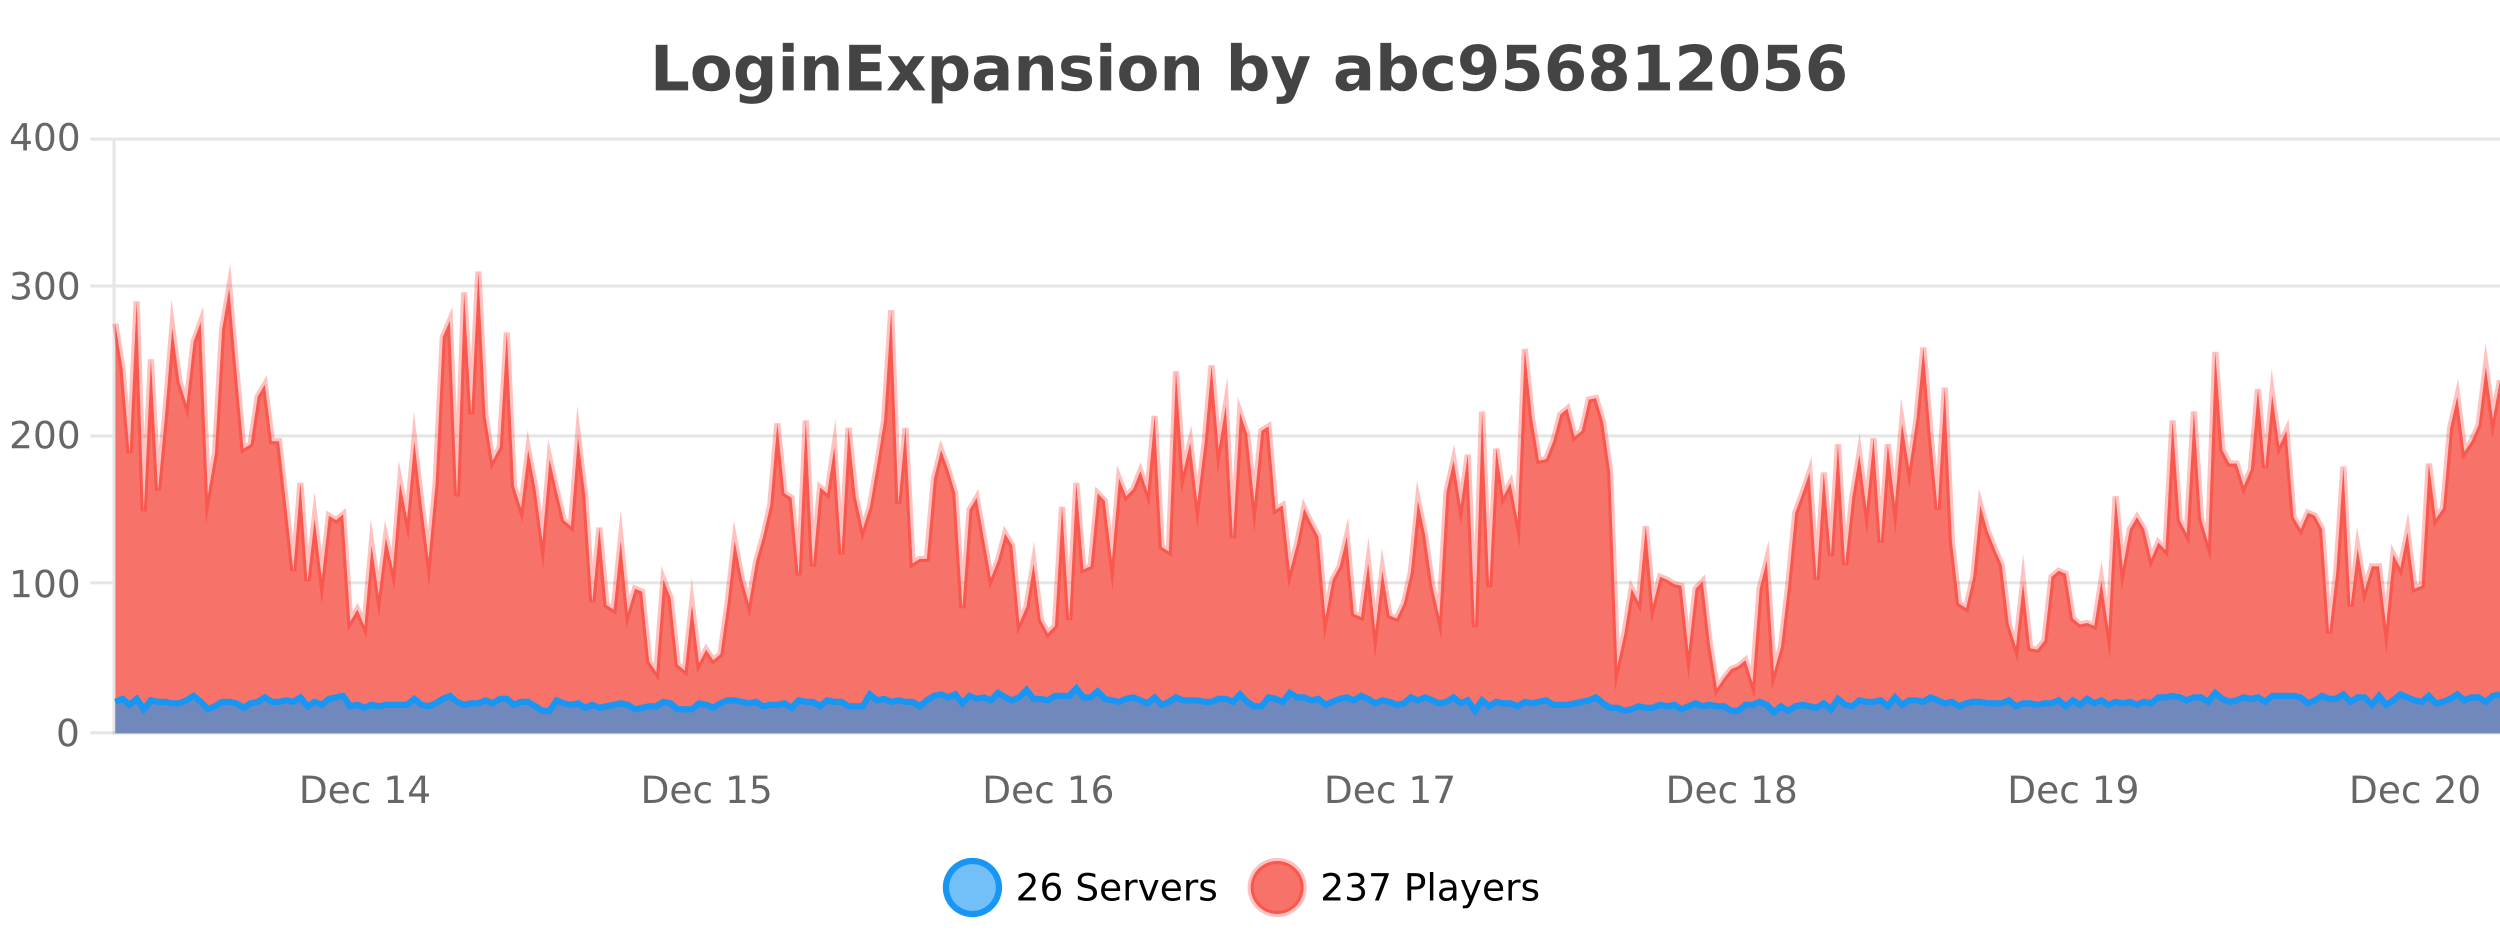 <?xml version="1.0" encoding="UTF-8"?>
<svg xmlns="http://www.w3.org/2000/svg" xmlns:xlink="http://www.w3.org/1999/xlink" width="800pt" height="300pt" viewBox="0 0 800 300" version="1.1">
<defs>
<clipPath id="clip1">
  <path d="M 274 263 L 348 263 L 348 300 L 274 300 Z M 274 263 "/>
</clipPath>
<clipPath id="clip2">
  <path d="M 371 263 L 446 263 L 446 300 L 371 300 Z M 371 263 "/>
</clipPath>
<clipPath id="clip3">
  <path d="M 36.906 86 L 800 86 L 800 234.602 L 36.906 234.602 Z M 36.906 86 "/>
</clipPath>
<clipPath id="clip4">
  <path d="M 35.906 58 L 800 58 L 800 235.602 L 35.906 235.602 Z M 35.906 58 "/>
</clipPath>
<clipPath id="clip5">
  <path d="M 36.906 220 L 800 220 L 800 234.602 L 36.906 234.602 Z M 36.906 220 "/>
</clipPath>
<clipPath id="clip6">
  <path d="M 35.906 192 L 800 192 L 800 235.602 L 35.906 235.602 Z M 35.906 192 "/>
</clipPath>
</defs>
<g id="surface2471996">
<rect x="0" y="0" width="800" height="300" style="fill:rgb(100%,100%,100%);fill-opacity:1;stroke:none;"/>
<path style="fill:none;stroke-width:1;stroke-linecap:butt;stroke-linejoin:miter;stroke:rgb(0%,0%,0%);stroke-opacity:0.098;stroke-miterlimit:10;" d="M 37 234.5 L 800 234.5 "/>
<path style="fill:none;stroke-width:1;stroke-linecap:butt;stroke-linejoin:miter;stroke:rgb(0%,0%,0%);stroke-opacity:0.098;stroke-miterlimit:10;" d="M 28.906 234.5 L 36 234.5 "/>
<path style="fill:none;stroke-width:1;stroke-linecap:butt;stroke-linejoin:miter;stroke:rgb(0%,0%,0%);stroke-opacity:0.098;stroke-miterlimit:10;" d="M 37 186.5 L 800 186.5 "/>
<path style="fill:none;stroke-width:1;stroke-linecap:butt;stroke-linejoin:miter;stroke:rgb(0%,0%,0%);stroke-opacity:0.098;stroke-miterlimit:10;" d="M 28.906 186.5 L 36 186.5 "/>
<path style="fill:none;stroke-width:1;stroke-linecap:butt;stroke-linejoin:miter;stroke:rgb(0%,0%,0%);stroke-opacity:0.098;stroke-miterlimit:10;" d="M 37 139.5 L 800 139.5 "/>
<path style="fill:none;stroke-width:1;stroke-linecap:butt;stroke-linejoin:miter;stroke:rgb(0%,0%,0%);stroke-opacity:0.098;stroke-miterlimit:10;" d="M 28.906 139.5 L 36 139.5 "/>
<path style="fill:none;stroke-width:1;stroke-linecap:butt;stroke-linejoin:miter;stroke:rgb(0%,0%,0%);stroke-opacity:0.098;stroke-miterlimit:10;" d="M 37 91.5 L 800 91.5 "/>
<path style="fill:none;stroke-width:1;stroke-linecap:butt;stroke-linejoin:miter;stroke:rgb(0%,0%,0%);stroke-opacity:0.098;stroke-miterlimit:10;" d="M 28.906 91.5 L 36 91.5 "/>
<path style="fill:none;stroke-width:1;stroke-linecap:butt;stroke-linejoin:miter;stroke:rgb(0%,0%,0%);stroke-opacity:0.098;stroke-miterlimit:10;" d="M 37 44.5 L 800 44.5 "/>
<path style="fill:none;stroke-width:1;stroke-linecap:butt;stroke-linejoin:miter;stroke:rgb(0%,0%,0%);stroke-opacity:0.098;stroke-miterlimit:10;" d="M 28.906 44.5 L 36 44.5 "/>
<path style=" stroke:none;fill-rule:nonzero;fill:rgb(9.02%,58.824%,95.294%);fill-opacity:0.6;" d="M 319.672 284 C 319.672 288.688 315.871 292.484 311.188 292.484 C 306.5 292.484 302.699 288.688 302.699 284 C 302.699 279.312 306.5 275.516 311.188 275.516 C 315.871 275.516 319.672 279.312 319.672 284 Z M 319.672 284 "/>
<g clip-path="url(#clip1)" clip-rule="nonzero">
<path style="fill:none;stroke-width:2;stroke-linecap:butt;stroke-linejoin:miter;stroke:rgb(9.02%,58.824%,95.294%);stroke-opacity:1;stroke-miterlimit:10;" d="M 319.672 284 C 319.672 288.688 315.871 292.484 311.188 292.484 C 306.5 292.484 302.699 288.688 302.699 284 C 302.699 279.312 306.5 275.516 311.188 275.516 C 315.871 275.516 319.672 279.312 319.672 284 Z M 319.672 284 "/>
</g>
<path style=" stroke:none;fill-rule:nonzero;fill:rgb(0%,0%,0%);fill-opacity:1;" d="M 327.297 287.156 L 331.438 287.156 L 331.438 288.156 L 325.875 288.156 L 325.875 287.156 C 326.32 286.699 326.93 286.078 327.703 285.297 C 328.484 284.508 328.973 283.996 329.172 283.766 C 329.555 283.352 329.82 282.996 329.969 282.703 C 330.125 282.402 330.203 282.109 330.203 281.828 C 330.203 281.359 330.035 280.98 329.703 280.688 C 329.379 280.398 328.957 280.25 328.438 280.25 C 328.062 280.25 327.664 280.312 327.25 280.438 C 326.844 280.562 326.406 280.762 325.938 281.031 L 325.938 279.828 C 326.414 279.641 326.859 279.5 327.266 279.406 C 327.68 279.305 328.062 279.25 328.406 279.25 C 329.312 279.25 330.035 279.48 330.578 279.938 C 331.117 280.387 331.391 280.992 331.391 281.75 C 331.391 282.105 331.32 282.445 331.188 282.766 C 331.051 283.09 330.805 283.469 330.453 283.906 C 330.348 284.023 330.035 284.352 329.516 284.891 C 328.992 285.434 328.254 286.188 327.297 287.156 Z M 336.605 283.312 C 336.074 283.312 335.652 283.496 335.34 283.859 C 335.027 284.227 334.871 284.719 334.871 285.344 C 334.871 285.98 335.027 286.48 335.34 286.844 C 335.652 287.211 336.074 287.391 336.605 287.391 C 337.137 287.391 337.551 287.211 337.855 286.844 C 338.168 286.48 338.324 285.98 338.324 285.344 C 338.324 284.719 338.168 284.227 337.855 283.859 C 337.551 283.496 337.137 283.312 336.605 283.312 Z M 338.949 279.594 L 338.949 280.672 C 338.645 280.539 338.344 280.434 338.043 280.359 C 337.738 280.289 337.441 280.25 337.152 280.25 C 336.371 280.25 335.77 280.516 335.355 281.047 C 334.949 281.57 334.715 282.359 334.652 283.422 C 334.879 283.09 335.168 282.836 335.512 282.656 C 335.863 282.469 336.25 282.375 336.668 282.375 C 337.543 282.375 338.234 282.641 338.746 283.172 C 339.254 283.703 339.512 284.43 339.512 285.344 C 339.512 286.25 339.246 286.977 338.715 287.516 C 338.184 288.059 337.48 288.328 336.605 288.328 C 335.582 288.328 334.809 287.945 334.277 287.172 C 333.746 286.391 333.48 285.266 333.48 283.797 C 333.48 282.414 333.809 281.309 334.465 280.484 C 335.121 279.664 336 279.25 337.105 279.25 C 337.395 279.25 337.691 279.281 337.996 279.344 C 338.297 279.398 338.613 279.48 338.949 279.594 Z M 350.508 279.688 L 350.508 280.844 C 350.059 280.637 349.633 280.48 349.227 280.375 C 348.828 280.262 348.449 280.203 348.086 280.203 C 347.438 280.203 346.938 280.328 346.586 280.578 C 346.242 280.828 346.07 281.188 346.07 281.656 C 346.07 282.043 346.184 282.336 346.414 282.531 C 346.641 282.73 347.086 282.887 347.742 283 L 348.445 283.156 C 349.328 283.324 349.98 283.621 350.398 284.047 C 350.824 284.465 351.039 285.027 351.039 285.734 C 351.039 286.59 350.75 287.234 350.18 287.672 C 349.617 288.109 348.781 288.328 347.68 288.328 C 347.273 288.328 346.836 288.281 346.367 288.188 C 345.898 288.094 345.414 287.953 344.914 287.766 L 344.914 286.547 C 345.391 286.82 345.859 287.023 346.32 287.156 C 346.789 287.293 347.242 287.359 347.68 287.359 C 348.355 287.359 348.875 287.23 349.242 286.969 C 349.617 286.699 349.805 286.32 349.805 285.828 C 349.805 285.402 349.668 285.07 349.398 284.828 C 349.137 284.578 348.703 284.398 348.102 284.281 L 347.383 284.141 C 346.496 283.965 345.855 283.688 345.461 283.312 C 345.074 282.938 344.883 282.418 344.883 281.75 C 344.883 280.969 345.152 280.359 345.695 279.922 C 346.234 279.477 346.984 279.25 347.945 279.25 C 348.359 279.25 348.777 279.289 349.195 279.359 C 349.621 279.434 350.059 279.543 350.508 279.688 Z M 358.453 284.609 L 358.453 285.125 L 353.484 285.125 C 353.535 285.875 353.758 286.445 354.156 286.828 C 354.562 287.215 355.117 287.406 355.828 287.406 C 356.242 287.406 356.645 287.359 357.031 287.266 C 357.426 287.164 357.816 287.008 358.203 286.797 L 358.203 287.828 C 357.805 287.984 357.406 288.105 357 288.188 C 356.594 288.281 356.18 288.328 355.766 288.328 C 354.723 288.328 353.895 288.027 353.281 287.422 C 352.664 286.809 352.359 285.98 352.359 284.938 C 352.359 283.867 352.648 283.016 353.234 282.391 C 353.816 281.758 354.598 281.438 355.578 281.438 C 356.461 281.438 357.16 281.727 357.672 282.297 C 358.191 282.859 358.453 283.633 358.453 284.609 Z M 357.375 284.281 C 357.363 283.699 357.195 283.23 356.875 282.875 C 356.551 282.523 356.125 282.344 355.594 282.344 C 354.988 282.344 354.504 282.516 354.141 282.859 C 353.785 283.203 353.582 283.684 353.531 284.297 Z M 364.023 282.594 C 363.898 282.531 363.762 282.484 363.617 282.453 C 363.48 282.414 363.324 282.391 363.148 282.391 C 362.543 282.391 362.074 282.59 361.742 282.984 C 361.418 283.383 361.258 283.953 361.258 284.703 L 361.258 288.156 L 360.18 288.156 L 360.18 281.594 L 361.258 281.594 L 361.258 282.609 C 361.484 282.215 361.781 281.922 362.148 281.734 C 362.512 281.539 362.953 281.438 363.477 281.438 C 363.547 281.438 363.625 281.445 363.711 281.453 C 363.805 281.465 363.902 281.48 364.008 281.5 Z M 364.379 281.594 L 365.52 281.594 L 367.566 287.094 L 369.629 281.594 L 370.77 281.594 L 368.301 288.156 L 366.832 288.156 Z M 377.871 284.609 L 377.871 285.125 L 372.902 285.125 C 372.953 285.875 373.176 286.445 373.574 286.828 C 373.98 287.215 374.535 287.406 375.246 287.406 C 375.66 287.406 376.062 287.359 376.449 287.266 C 376.844 287.164 377.234 287.008 377.621 286.797 L 377.621 287.828 C 377.223 287.984 376.824 288.105 376.418 288.188 C 376.012 288.281 375.598 288.328 375.184 288.328 C 374.141 288.328 373.312 288.027 372.699 287.422 C 372.082 286.809 371.777 285.98 371.777 284.938 C 371.777 283.867 372.066 283.016 372.652 282.391 C 373.234 281.758 374.016 281.438 374.996 281.438 C 375.879 281.438 376.578 281.727 377.09 282.297 C 377.609 282.859 377.871 283.633 377.871 284.609 Z M 376.793 284.281 C 376.781 283.699 376.613 283.23 376.293 282.875 C 375.969 282.523 375.543 282.344 375.012 282.344 C 374.406 282.344 373.922 282.516 373.559 282.859 C 373.203 283.203 373 283.684 372.949 284.297 Z M 383.441 282.594 C 383.316 282.531 383.18 282.484 383.035 282.453 C 382.898 282.414 382.742 282.391 382.566 282.391 C 381.961 282.391 381.492 282.59 381.16 282.984 C 380.836 283.383 380.676 283.953 380.676 284.703 L 380.676 288.156 L 379.598 288.156 L 379.598 281.594 L 380.676 281.594 L 380.676 282.609 C 380.902 282.215 381.199 281.922 381.566 281.734 C 381.93 281.539 382.371 281.438 382.895 281.438 C 382.965 281.438 383.043 281.445 383.129 281.453 C 383.223 281.465 383.32 281.48 383.426 281.5 Z M 388.75 281.781 L 388.75 282.812 C 388.445 282.656 388.129 282.543 387.797 282.469 C 387.473 282.387 387.133 282.344 386.781 282.344 C 386.25 282.344 385.848 282.43 385.578 282.594 C 385.305 282.75 385.172 282.996 385.172 283.328 C 385.172 283.578 385.266 283.777 385.453 283.922 C 385.648 284.059 386.039 284.188 386.625 284.312 L 386.984 284.406 C 387.754 284.562 388.301 284.793 388.625 285.094 C 388.945 285.398 389.109 285.812 389.109 286.344 C 389.109 286.961 388.863 287.445 388.375 287.797 C 387.895 288.152 387.234 288.328 386.391 288.328 C 386.035 288.328 385.664 288.289 385.281 288.219 C 384.906 288.156 384.508 288.059 384.094 287.922 L 384.094 286.797 C 384.488 287.008 384.879 287.164 385.266 287.266 C 385.648 287.371 386.035 287.422 386.422 287.422 C 386.922 287.422 387.305 287.34 387.578 287.172 C 387.859 286.996 388 286.746 388 286.422 C 388 286.133 387.898 285.906 387.703 285.75 C 387.504 285.594 387.07 285.445 386.406 285.297 L 386.031 285.219 C 385.363 285.074 384.879 284.855 384.578 284.562 C 384.285 284.273 384.141 283.875 384.141 283.375 C 384.141 282.75 384.359 282.273 384.797 281.938 C 385.234 281.605 385.852 281.438 386.656 281.438 C 387.051 281.438 387.426 281.469 387.781 281.531 C 388.133 281.586 388.457 281.668 388.75 281.781 Z M 321.188 277.016 "/>
<path style=" stroke:none;fill-rule:nonzero;fill:rgb(96.863%,44.706%,40.784%);fill-opacity:1;" d="M 417.172 284 C 417.172 288.688 413.375 292.484 408.688 292.484 C 404 292.484 400.203 288.688 400.203 284 C 400.203 279.312 404 275.516 408.688 275.516 C 413.375 275.516 417.172 279.312 417.172 284 Z M 417.172 284 "/>
<g clip-path="url(#clip2)" clip-rule="nonzero">
<path style="fill:none;stroke-width:2;stroke-linecap:butt;stroke-linejoin:miter;stroke:rgb(100%,4.706%,0%);stroke-opacity:0.247;stroke-miterlimit:10;" d="M 417.172 284 C 417.172 288.688 413.375 292.484 408.688 292.484 C 404 292.484 400.203 288.688 400.203 284 C 400.203 279.312 404 275.516 408.688 275.516 C 413.375 275.516 417.172 279.312 417.172 284 Z M 417.172 284 "/>
</g>
<path style=" stroke:none;fill-rule:nonzero;fill:rgb(0%,0%,0%);fill-opacity:1;" d="M 424.797 287.156 L 428.938 287.156 L 428.938 288.156 L 423.375 288.156 L 423.375 287.156 C 423.82 286.699 424.43 286.078 425.203 285.297 C 425.984 284.508 426.473 283.996 426.672 283.766 C 427.055 283.352 427.32 282.996 427.469 282.703 C 427.625 282.402 427.703 282.109 427.703 281.828 C 427.703 281.359 427.535 280.98 427.203 280.688 C 426.879 280.398 426.457 280.25 425.938 280.25 C 425.562 280.25 425.164 280.312 424.75 280.438 C 424.344 280.562 423.906 280.762 423.438 281.031 L 423.438 279.828 C 423.914 279.641 424.359 279.5 424.766 279.406 C 425.18 279.305 425.562 279.25 425.906 279.25 C 426.812 279.25 427.535 279.48 428.078 279.938 C 428.617 280.387 428.891 280.992 428.891 281.75 C 428.891 282.105 428.82 282.445 428.688 282.766 C 428.551 283.09 428.305 283.469 427.953 283.906 C 427.848 284.023 427.535 284.352 427.016 284.891 C 426.492 285.434 425.754 286.188 424.797 287.156 Z M 435.012 283.438 C 435.574 283.562 436.012 283.82 436.324 284.203 C 436.645 284.578 436.809 285.047 436.809 285.609 C 436.809 286.477 436.512 287.148 435.918 287.625 C 435.324 288.094 434.48 288.328 433.387 288.328 C 433.02 288.328 432.641 288.289 432.246 288.219 C 431.859 288.148 431.465 288.039 431.059 287.891 L 431.059 286.75 C 431.379 286.938 431.734 287.086 432.121 287.188 C 432.516 287.281 432.926 287.328 433.355 287.328 C 434.094 287.328 434.656 287.184 435.043 286.891 C 435.438 286.602 435.637 286.172 435.637 285.609 C 435.637 285.102 435.453 284.699 435.09 284.406 C 434.723 284.117 434.223 283.969 433.59 283.969 L 432.559 283.969 L 432.559 283 L 433.637 283 C 434.207 283 434.652 282.887 434.965 282.656 C 435.277 282.418 435.434 282.078 435.434 281.641 C 435.434 281.195 435.27 280.852 434.949 280.609 C 434.637 280.371 434.184 280.25 433.59 280.25 C 433.254 280.25 432.902 280.289 432.527 280.359 C 432.16 280.422 431.754 280.527 431.309 280.672 L 431.309 279.625 C 431.766 279.5 432.188 279.406 432.574 279.344 C 432.969 279.281 433.34 279.25 433.684 279.25 C 434.59 279.25 435.301 279.453 435.824 279.859 C 436.344 280.266 436.605 280.82 436.605 281.516 C 436.605 282.008 436.465 282.418 436.184 282.75 C 435.91 283.086 435.52 283.312 435.012 283.438 Z M 438.758 279.406 L 444.383 279.406 L 444.383 279.906 L 441.211 288.156 L 439.977 288.156 L 442.961 280.406 L 438.758 280.406 Z M 451.578 280.375 L 451.578 283.672 L 453.062 283.672 C 453.613 283.672 454.039 283.531 454.344 283.25 C 454.645 282.961 454.797 282.547 454.797 282.016 C 454.797 281.496 454.645 281.094 454.344 280.812 C 454.039 280.523 453.613 280.375 453.062 280.375 Z M 450.391 279.406 L 453.062 279.406 C 454.051 279.406 454.797 279.633 455.297 280.078 C 455.797 280.516 456.047 281.164 456.047 282.016 C 456.047 282.883 455.797 283.539 455.297 283.984 C 454.797 284.422 454.051 284.641 453.062 284.641 L 451.578 284.641 L 451.578 288.156 L 450.391 288.156 Z M 457.582 279.031 L 458.66 279.031 L 458.66 288.156 L 457.582 288.156 Z M 463.898 284.859 C 463.031 284.859 462.43 284.961 462.086 285.156 C 461.75 285.355 461.586 285.695 461.586 286.172 C 461.586 286.559 461.711 286.867 461.961 287.094 C 462.219 287.312 462.562 287.422 462.992 287.422 C 463.594 287.422 464.074 287.215 464.43 286.797 C 464.793 286.371 464.977 285.805 464.977 285.094 L 464.977 284.859 Z M 466.055 284.406 L 466.055 288.156 L 464.977 288.156 L 464.977 287.156 C 464.727 287.555 464.418 287.852 464.055 288.047 C 463.688 288.234 463.242 288.328 462.711 288.328 C 462.031 288.328 461.496 288.141 461.102 287.766 C 460.703 287.383 460.508 286.875 460.508 286.25 C 460.508 285.512 460.75 284.953 461.242 284.578 C 461.742 284.203 462.48 284.016 463.461 284.016 L 464.977 284.016 L 464.977 283.906 C 464.977 283.406 464.809 283.023 464.477 282.75 C 464.152 282.48 463.699 282.344 463.117 282.344 C 462.742 282.344 462.371 282.391 462.008 282.484 C 461.652 282.578 461.312 282.715 460.992 282.891 L 460.992 281.891 C 461.387 281.734 461.766 281.621 462.133 281.547 C 462.508 281.477 462.871 281.438 463.227 281.438 C 464.172 281.438 464.883 281.684 465.352 282.172 C 465.82 282.664 466.055 283.406 466.055 284.406 Z M 471.004 288.766 C 470.699 289.547 470.402 290.055 470.113 290.297 C 469.82 290.535 469.434 290.656 468.957 290.656 L 468.098 290.656 L 468.098 289.75 L 468.723 289.75 C 469.023 289.75 469.254 289.676 469.41 289.531 C 469.574 289.395 469.758 289.066 469.957 288.547 L 470.16 288.047 L 467.504 281.594 L 468.645 281.594 L 470.691 286.719 L 472.754 281.594 L 473.895 281.594 Z M 480.996 284.609 L 480.996 285.125 L 476.027 285.125 C 476.078 285.875 476.301 286.445 476.699 286.828 C 477.105 287.215 477.66 287.406 478.371 287.406 C 478.785 287.406 479.188 287.359 479.574 287.266 C 479.969 287.164 480.359 287.008 480.746 286.797 L 480.746 287.828 C 480.348 287.984 479.949 288.105 479.543 288.188 C 479.137 288.281 478.723 288.328 478.309 288.328 C 477.266 288.328 476.438 288.027 475.824 287.422 C 475.207 286.809 474.902 285.98 474.902 284.938 C 474.902 283.867 475.191 283.016 475.777 282.391 C 476.359 281.758 477.141 281.438 478.121 281.438 C 479.004 281.438 479.703 281.727 480.215 282.297 C 480.734 282.859 480.996 283.633 480.996 284.609 Z M 479.918 284.281 C 479.906 283.699 479.738 283.23 479.418 282.875 C 479.094 282.523 478.668 282.344 478.137 282.344 C 477.531 282.344 477.047 282.516 476.684 282.859 C 476.328 283.203 476.125 283.684 476.074 284.297 Z M 486.566 282.594 C 486.441 282.531 486.305 282.484 486.16 282.453 C 486.023 282.414 485.867 282.391 485.691 282.391 C 485.086 282.391 484.617 282.59 484.285 282.984 C 483.961 283.383 483.801 283.953 483.801 284.703 L 483.801 288.156 L 482.723 288.156 L 482.723 281.594 L 483.801 281.594 L 483.801 282.609 C 484.027 282.215 484.324 281.922 484.691 281.734 C 485.055 281.539 485.496 281.438 486.02 281.438 C 486.09 281.438 486.168 281.445 486.254 281.453 C 486.348 281.465 486.445 281.48 486.551 281.5 Z M 491.875 281.781 L 491.875 282.812 C 491.57 282.656 491.254 282.543 490.922 282.469 C 490.598 282.387 490.258 282.344 489.906 282.344 C 489.375 282.344 488.973 282.43 488.703 282.594 C 488.43 282.75 488.297 282.996 488.297 283.328 C 488.297 283.578 488.391 283.777 488.578 283.922 C 488.773 284.059 489.164 284.188 489.75 284.312 L 490.109 284.406 C 490.879 284.562 491.426 284.793 491.75 285.094 C 492.07 285.398 492.234 285.812 492.234 286.344 C 492.234 286.961 491.988 287.445 491.5 287.797 C 491.02 288.152 490.359 288.328 489.516 288.328 C 489.16 288.328 488.789 288.289 488.406 288.219 C 488.031 288.156 487.633 288.059 487.219 287.922 L 487.219 286.797 C 487.613 287.008 488.004 287.164 488.391 287.266 C 488.773 287.371 489.16 287.422 489.547 287.422 C 490.047 287.422 490.43 287.34 490.703 287.172 C 490.984 286.996 491.125 286.746 491.125 286.422 C 491.125 286.133 491.023 285.906 490.828 285.75 C 490.629 285.594 490.195 285.445 489.531 285.297 L 489.156 285.219 C 488.488 285.074 488.004 284.855 487.703 284.562 C 487.41 284.273 487.266 283.875 487.266 283.375 C 487.266 282.75 487.484 282.273 487.922 281.938 C 488.359 281.605 488.977 281.438 489.781 281.438 C 490.176 281.438 490.551 281.469 490.906 281.531 C 491.258 281.586 491.582 281.668 491.875 281.781 Z M 418.688 277.016 "/>
<path style=" stroke:none;fill-rule:nonzero;fill:rgb(26.667%,26.667%,26.667%);fill-opacity:1;" d="M 209.844 14.344 L 213.594 14.344 L 213.594 26.078 L 220.203 26.078 L 220.203 28.922 L 209.844 28.922 Z M 227.633 20.219 C 226.852 20.219 226.258 20.5 225.852 21.062 C 225.445 21.617 225.242 22.418 225.242 23.469 C 225.242 24.512 225.445 25.312 225.852 25.875 C 226.258 26.43 226.852 26.703 227.633 26.703 C 228.391 26.703 228.969 26.43 229.367 25.875 C 229.773 25.312 229.977 24.512 229.977 23.469 C 229.977 22.418 229.773 21.617 229.367 21.062 C 228.969 20.5 228.391 20.219 227.633 20.219 Z M 227.633 17.719 C 229.508 17.719 230.969 18.23 232.023 19.25 C 233.086 20.262 233.617 21.668 233.617 23.469 C 233.617 25.262 233.086 26.668 232.023 27.688 C 230.969 28.699 229.508 29.203 227.633 29.203 C 225.734 29.203 224.258 28.699 223.195 27.688 C 222.133 26.668 221.602 25.262 221.602 23.469 C 221.602 21.668 222.133 20.262 223.195 19.25 C 224.258 18.23 225.734 17.719 227.633 17.719 Z M 243.609 27.062 C 243.129 27.699 242.598 28.168 242.016 28.469 C 241.43 28.773 240.758 28.922 240 28.922 C 238.664 28.922 237.562 28.398 236.688 27.344 C 235.82 26.293 235.391 24.953 235.391 23.328 C 235.391 21.695 235.82 20.355 236.688 19.312 C 237.562 18.262 238.664 17.734 240 17.734 C 240.758 17.734 241.43 17.887 242.016 18.188 C 242.598 18.492 243.129 18.965 243.609 19.609 L 243.609 17.984 L 247.125 17.984 L 247.125 27.812 C 247.125 29.57 246.566 30.914 245.453 31.844 C 244.348 32.77 242.738 33.234 240.625 33.234 C 239.945 33.234 239.285 33.18 238.641 33.078 C 238.004 32.973 237.363 32.816 236.719 32.609 L 236.719 29.875 C 237.332 30.227 237.93 30.488 238.516 30.656 C 239.098 30.832 239.688 30.922 240.281 30.922 C 241.426 30.922 242.266 30.672 242.797 30.172 C 243.336 29.672 243.609 28.887 243.609 27.812 Z M 241.297 20.266 C 240.578 20.266 240.016 20.531 239.609 21.062 C 239.203 21.594 239 22.352 239 23.328 C 239 24.328 239.191 25.09 239.578 25.609 C 239.973 26.121 240.547 26.375 241.297 26.375 C 242.023 26.375 242.594 26.109 243 25.578 C 243.406 25.047 243.609 24.297 243.609 23.328 C 243.609 22.352 243.406 21.594 243 21.062 C 242.594 20.531 242.023 20.266 241.297 20.266 Z M 250.488 17.984 L 253.973 17.984 L 253.973 28.922 L 250.488 28.922 Z M 250.488 13.719 L 253.973 13.719 L 253.973 16.578 L 250.488 16.578 Z M 268.328 22.266 L 268.328 28.922 L 264.812 28.922 L 264.812 23.828 C 264.812 22.883 264.789 22.23 264.75 21.875 C 264.707 21.512 264.633 21.246 264.531 21.078 C 264.395 20.852 264.207 20.672 263.969 20.547 C 263.738 20.422 263.473 20.359 263.172 20.359 C 262.441 20.359 261.867 20.641 261.453 21.203 C 261.035 21.766 260.828 22.547 260.828 23.547 L 260.828 28.922 L 257.344 28.922 L 257.344 17.984 L 260.828 17.984 L 260.828 19.578 C 261.359 18.945 261.922 18.477 262.516 18.172 C 263.109 17.871 263.758 17.719 264.469 17.719 C 265.738 17.719 266.695 18.109 267.344 18.891 C 268 19.664 268.328 20.789 268.328 22.266 Z M 271.738 14.344 L 281.879 14.344 L 281.879 17.188 L 275.488 17.188 L 275.488 19.891 L 281.504 19.891 L 281.504 22.734 L 275.488 22.734 L 275.488 26.078 L 282.098 26.078 L 282.098 28.922 L 271.738 28.922 Z M 287.992 23.328 L 284.055 17.984 L 287.758 17.984 L 289.992 21.219 L 292.258 17.984 L 295.961 17.984 L 292.008 23.312 L 296.148 28.922 L 292.445 28.922 L 289.992 25.469 L 287.555 28.922 L 283.852 28.922 Z M 301.629 27.344 L 301.629 33.078 L 298.145 33.078 L 298.145 17.984 L 301.629 17.984 L 301.629 19.578 C 302.117 18.945 302.652 18.477 303.238 18.172 C 303.82 17.871 304.492 17.719 305.254 17.719 C 306.605 17.719 307.715 18.258 308.582 19.328 C 309.445 20.402 309.879 21.781 309.879 23.469 C 309.879 25.148 309.445 26.523 308.582 27.594 C 307.715 28.668 306.605 29.203 305.254 29.203 C 304.492 29.203 303.82 29.051 303.238 28.75 C 302.652 28.449 302.117 27.98 301.629 27.344 Z M 303.957 20.266 C 303.207 20.266 302.629 20.543 302.223 21.094 C 301.824 21.637 301.629 22.43 301.629 23.469 C 301.629 24.5 301.824 25.293 302.223 25.844 C 302.629 26.398 303.207 26.672 303.957 26.672 C 304.707 26.672 305.277 26.402 305.676 25.859 C 306.07 25.309 306.27 24.512 306.27 23.469 C 306.27 22.43 306.07 21.637 305.676 21.094 C 305.277 20.543 304.707 20.266 303.957 20.266 Z M 317.352 24 C 316.621 24 316.074 24.125 315.711 24.375 C 315.344 24.617 315.164 24.98 315.164 25.469 C 315.164 25.906 315.309 26.25 315.602 26.5 C 315.902 26.75 316.312 26.875 316.836 26.875 C 317.492 26.875 318.043 26.641 318.492 26.172 C 318.949 25.703 319.18 25.117 319.18 24.406 L 319.18 24 Z M 322.695 22.688 L 322.695 28.922 L 319.18 28.922 L 319.18 27.297 C 318.711 27.965 318.18 28.449 317.586 28.75 C 317 29.051 316.289 29.203 315.445 29.203 C 314.32 29.203 313.402 28.875 312.695 28.219 C 311.984 27.555 311.633 26.695 311.633 25.641 C 311.633 24.359 312.07 23.422 312.945 22.828 C 313.828 22.227 315.219 21.922 317.117 21.922 L 319.18 21.922 L 319.18 21.641 C 319.18 21.09 318.961 20.688 318.523 20.438 C 318.086 20.18 317.402 20.047 316.477 20.047 C 315.727 20.047 315.027 20.125 314.383 20.281 C 313.734 20.43 313.137 20.648 312.586 20.938 L 312.586 18.281 C 313.336 18.094 314.086 17.953 314.836 17.859 C 315.594 17.766 316.355 17.719 317.117 17.719 C 319.086 17.719 320.508 18.109 321.383 18.891 C 322.258 19.664 322.695 20.93 322.695 22.688 Z M 336.941 22.266 L 336.941 28.922 L 333.426 28.922 L 333.426 23.828 C 333.426 22.883 333.402 22.23 333.363 21.875 C 333.32 21.512 333.246 21.246 333.145 21.078 C 333.008 20.852 332.82 20.672 332.582 20.547 C 332.352 20.422 332.086 20.359 331.785 20.359 C 331.055 20.359 330.48 20.641 330.066 21.203 C 329.648 21.766 329.441 22.547 329.441 23.547 L 329.441 28.922 L 325.957 28.922 L 325.957 17.984 L 329.441 17.984 L 329.441 19.578 C 329.973 18.945 330.535 18.477 331.129 18.172 C 331.723 17.871 332.371 17.719 333.082 17.719 C 334.352 17.719 335.309 18.109 335.957 18.891 C 336.613 19.664 336.941 20.789 336.941 22.266 Z M 348.727 18.328 L 348.727 20.984 C 347.984 20.672 347.266 20.438 346.57 20.281 C 345.871 20.125 345.211 20.047 344.586 20.047 C 343.93 20.047 343.438 20.133 343.117 20.297 C 342.793 20.465 342.633 20.719 342.633 21.062 C 342.633 21.344 342.75 21.559 342.992 21.703 C 343.242 21.852 343.68 21.961 344.305 22.031 L 344.93 22.125 C 346.719 22.355 347.922 22.73 348.539 23.25 C 349.152 23.773 349.461 24.59 349.461 25.703 C 349.461 26.871 349.027 27.746 348.164 28.328 C 347.309 28.914 346.031 29.203 344.336 29.203 C 343.605 29.203 342.855 29.145 342.086 29.031 C 341.312 28.918 340.523 28.746 339.711 28.516 L 339.711 25.859 C 340.406 26.203 341.121 26.461 341.852 26.625 C 342.578 26.793 343.324 26.875 344.086 26.875 C 344.773 26.875 345.289 26.781 345.633 26.594 C 345.977 26.406 346.148 26.125 346.148 25.75 C 346.148 25.438 346.027 25.211 345.789 25.062 C 345.547 24.906 345.074 24.789 344.367 24.703 L 343.758 24.625 C 342.195 24.43 341.102 24.07 340.477 23.547 C 339.852 23.016 339.539 22.215 339.539 21.141 C 339.539 19.984 339.934 19.125 340.727 18.562 C 341.527 18 342.746 17.719 344.383 17.719 C 345.027 17.719 345.703 17.773 346.414 17.875 C 347.121 17.969 347.891 18.121 348.727 18.328 Z M 352.102 17.984 L 355.586 17.984 L 355.586 28.922 L 352.102 28.922 Z M 352.102 13.719 L 355.586 13.719 L 355.586 16.578 L 352.102 16.578 Z M 364.156 20.219 C 363.375 20.219 362.781 20.5 362.375 21.062 C 361.969 21.617 361.766 22.418 361.766 23.469 C 361.766 24.512 361.969 25.312 362.375 25.875 C 362.781 26.43 363.375 26.703 364.156 26.703 C 364.914 26.703 365.492 26.43 365.891 25.875 C 366.297 25.312 366.5 24.512 366.5 23.469 C 366.5 22.418 366.297 21.617 365.891 21.062 C 365.492 20.5 364.914 20.219 364.156 20.219 Z M 364.156 17.719 C 366.031 17.719 367.492 18.23 368.547 19.25 C 369.609 20.262 370.141 21.668 370.141 23.469 C 370.141 25.262 369.609 26.668 368.547 27.688 C 367.492 28.699 366.031 29.203 364.156 29.203 C 362.258 29.203 360.781 28.699 359.719 27.688 C 358.656 26.668 358.125 25.262 358.125 23.469 C 358.125 21.668 358.656 20.262 359.719 19.25 C 360.781 18.23 362.258 17.719 364.156 17.719 Z M 383.68 22.266 L 383.68 28.922 L 380.164 28.922 L 380.164 23.828 C 380.164 22.883 380.141 22.23 380.102 21.875 C 380.059 21.512 379.984 21.246 379.883 21.078 C 379.746 20.852 379.559 20.672 379.32 20.547 C 379.09 20.422 378.824 20.359 378.523 20.359 C 377.793 20.359 377.219 20.641 376.805 21.203 C 376.387 21.766 376.18 22.547 376.18 23.547 L 376.18 28.922 L 372.695 28.922 L 372.695 17.984 L 376.18 17.984 L 376.18 19.578 C 376.711 18.945 377.273 18.477 377.867 18.172 C 378.461 17.871 379.109 17.719 379.82 17.719 C 381.09 17.719 382.047 18.109 382.695 18.891 C 383.352 19.664 383.68 20.789 383.68 22.266 Z M 399.711 26.672 C 400.461 26.672 401.031 26.402 401.43 25.859 C 401.824 25.309 402.023 24.512 402.023 23.469 C 402.023 22.43 401.824 21.637 401.43 21.094 C 401.031 20.543 400.461 20.266 399.711 20.266 C 398.961 20.266 398.383 20.543 397.977 21.094 C 397.578 21.637 397.383 22.43 397.383 23.469 C 397.383 24.5 397.578 25.293 397.977 25.844 C 398.383 26.398 398.961 26.672 399.711 26.672 Z M 397.383 19.578 C 397.871 18.945 398.406 18.477 398.992 18.172 C 399.574 17.871 400.246 17.719 401.008 17.719 C 402.359 17.719 403.469 18.258 404.336 19.328 C 405.199 20.402 405.633 21.781 405.633 23.469 C 405.633 25.148 405.199 26.523 404.336 27.594 C 403.469 28.668 402.359 29.203 401.008 29.203 C 400.246 29.203 399.574 29.051 398.992 28.75 C 398.406 28.449 397.871 27.98 397.383 27.344 L 397.383 28.922 L 393.898 28.922 L 393.898 13.719 L 397.383 13.719 Z M 406.773 17.984 L 410.258 17.984 L 413.211 25.406 L 415.711 17.984 L 419.195 17.984 L 414.602 29.953 C 414.141 31.172 413.602 32.02 412.977 32.5 C 412.359 32.988 411.555 33.234 410.555 33.234 L 408.523 33.234 L 408.523 30.938 L 409.617 30.938 C 410.211 30.938 410.641 30.844 410.914 30.656 C 411.184 30.469 411.391 30.129 411.539 29.641 L 411.648 29.344 Z M 433.102 24 C 432.371 24 431.824 24.125 431.461 24.375 C 431.094 24.617 430.914 24.98 430.914 25.469 C 430.914 25.906 431.059 26.25 431.352 26.5 C 431.652 26.75 432.062 26.875 432.586 26.875 C 433.242 26.875 433.793 26.641 434.242 26.172 C 434.699 25.703 434.93 25.117 434.93 24.406 L 434.93 24 Z M 438.445 22.688 L 438.445 28.922 L 434.93 28.922 L 434.93 27.297 C 434.461 27.965 433.93 28.449 433.336 28.75 C 432.75 29.051 432.039 29.203 431.195 29.203 C 430.07 29.203 429.152 28.875 428.445 28.219 C 427.734 27.555 427.383 26.695 427.383 25.641 C 427.383 24.359 427.82 23.422 428.695 22.828 C 429.578 22.227 430.969 21.922 432.867 21.922 L 434.93 21.922 L 434.93 21.641 C 434.93 21.09 434.711 20.688 434.273 20.438 C 433.836 20.18 433.152 20.047 432.227 20.047 C 431.477 20.047 430.777 20.125 430.133 20.281 C 429.484 20.43 428.887 20.648 428.336 20.938 L 428.336 18.281 C 429.086 18.094 429.836 17.953 430.586 17.859 C 431.344 17.766 432.105 17.719 432.867 17.719 C 434.836 17.719 436.258 18.109 437.133 18.891 C 438.008 19.664 438.445 20.93 438.445 22.688 Z M 447.523 26.672 C 448.273 26.672 448.844 26.402 449.242 25.859 C 449.637 25.309 449.836 24.512 449.836 23.469 C 449.836 22.43 449.637 21.637 449.242 21.094 C 448.844 20.543 448.273 20.266 447.523 20.266 C 446.773 20.266 446.195 20.543 445.789 21.094 C 445.391 21.637 445.195 22.43 445.195 23.469 C 445.195 24.5 445.391 25.293 445.789 25.844 C 446.195 26.398 446.773 26.672 447.523 26.672 Z M 445.195 19.578 C 445.684 18.945 446.219 18.477 446.805 18.172 C 447.387 17.871 448.059 17.719 448.82 17.719 C 450.172 17.719 451.281 18.258 452.148 19.328 C 453.012 20.402 453.445 21.781 453.445 23.469 C 453.445 25.148 453.012 26.523 452.148 27.594 C 451.281 28.668 450.172 29.203 448.82 29.203 C 448.059 29.203 447.387 29.051 446.805 28.75 C 446.219 28.449 445.684 27.98 445.195 27.344 L 445.195 28.922 L 441.711 28.922 L 441.711 13.719 L 445.195 13.719 Z M 464.852 18.328 L 464.852 21.172 C 464.383 20.852 463.906 20.609 463.43 20.453 C 462.949 20.297 462.449 20.219 461.93 20.219 C 460.961 20.219 460.199 20.508 459.648 21.078 C 459.105 21.641 458.836 22.438 458.836 23.469 C 458.836 24.492 459.105 25.289 459.648 25.859 C 460.199 26.422 460.961 26.703 461.93 26.703 C 462.48 26.703 463 26.625 463.492 26.469 C 463.98 26.305 464.434 26.059 464.852 25.734 L 464.852 28.594 C 464.309 28.805 463.758 28.953 463.195 29.047 C 462.633 29.148 462.062 29.203 461.492 29.203 C 459.523 29.203 457.98 28.699 456.867 27.688 C 455.75 26.68 455.195 25.273 455.195 23.469 C 455.195 21.656 455.75 20.246 456.867 19.234 C 457.98 18.227 459.523 17.719 461.492 17.719 C 462.062 17.719 462.625 17.773 463.18 17.875 C 463.742 17.969 464.297 18.121 464.852 18.328 Z M 468.195 28.594 L 468.195 25.906 C 468.797 26.188 469.371 26.402 469.914 26.547 C 470.465 26.684 471.008 26.75 471.539 26.75 C 472.652 26.75 473.523 26.438 474.148 25.812 C 474.773 25.188 475.141 24.266 475.258 23.047 C 474.82 23.371 474.344 23.617 473.836 23.781 C 473.336 23.938 472.793 24.016 472.211 24.016 C 470.719 24.016 469.516 23.586 468.602 22.719 C 467.684 21.844 467.227 20.699 467.227 19.281 C 467.227 17.711 467.734 16.453 468.758 15.516 C 469.777 14.57 471.141 14.094 472.852 14.094 C 474.758 14.094 476.23 14.734 477.273 16.016 C 478.312 17.297 478.836 19.109 478.836 21.453 C 478.836 23.871 478.227 25.766 477.008 27.141 C 475.789 28.516 474.117 29.203 471.992 29.203 C 471.312 29.203 470.664 29.148 470.039 29.047 C 469.414 28.953 468.797 28.805 468.195 28.594 Z M 472.836 21.578 C 473.492 21.578 473.984 21.367 474.32 20.938 C 474.652 20.512 474.82 19.871 474.82 19.016 C 474.82 18.172 474.652 17.539 474.32 17.109 C 473.984 16.672 473.492 16.453 472.836 16.453 C 472.18 16.453 471.684 16.672 471.352 17.109 C 471.016 17.539 470.852 18.172 470.852 19.016 C 470.852 19.871 471.016 20.512 471.352 20.938 C 471.684 21.367 472.18 21.578 472.836 21.578 Z M 482.234 14.344 L 491.578 14.344 L 491.578 17.109 L 485.234 17.109 L 485.234 19.359 C 485.516 19.289 485.801 19.23 486.094 19.188 C 486.383 19.137 486.688 19.109 487 19.109 C 488.77 19.109 490.148 19.559 491.141 20.453 C 492.129 21.34 492.625 22.578 492.625 24.172 C 492.625 25.746 492.082 26.98 491 27.875 C 489.926 28.762 488.438 29.203 486.531 29.203 C 485.695 29.203 484.875 29.117 484.062 28.953 C 483.258 28.797 482.457 28.559 481.656 28.234 L 481.656 25.281 C 482.445 25.742 483.195 26.086 483.906 26.312 C 484.625 26.531 485.301 26.641 485.938 26.641 C 486.844 26.641 487.555 26.422 488.078 25.984 C 488.609 25.539 488.875 24.934 488.875 24.172 C 488.875 23.402 488.609 22.797 488.078 22.359 C 487.555 21.914 486.844 21.688 485.938 21.688 C 485.395 21.688 484.816 21.762 484.203 21.906 C 483.586 22.043 482.93 22.258 482.234 22.547 Z M 501.258 21.719 C 500.602 21.719 500.105 21.934 499.773 22.359 C 499.449 22.789 499.289 23.43 499.289 24.281 C 499.289 25.137 499.449 25.777 499.773 26.203 C 500.105 26.633 500.602 26.844 501.258 26.844 C 501.922 26.844 502.418 26.633 502.742 26.203 C 503.074 25.777 503.242 25.137 503.242 24.281 C 503.242 23.43 503.074 22.789 502.742 22.359 C 502.418 21.934 501.922 21.719 501.258 21.719 Z M 505.914 14.719 L 505.914 17.422 C 505.289 17.133 504.699 16.918 504.148 16.781 C 503.605 16.637 503.074 16.562 502.555 16.562 C 501.438 16.562 500.57 16.875 499.945 17.5 C 499.32 18.117 498.953 19.039 498.852 20.266 C 499.277 19.945 499.742 19.703 500.242 19.547 C 500.742 19.383 501.289 19.297 501.883 19.297 C 503.371 19.297 504.574 19.734 505.492 20.609 C 506.406 21.484 506.867 22.625 506.867 24.031 C 506.867 25.594 506.355 26.852 505.336 27.797 C 504.312 28.734 502.945 29.203 501.227 29.203 C 499.328 29.203 497.859 28.562 496.82 27.281 C 495.777 26 495.258 24.188 495.258 21.844 C 495.258 19.438 495.867 17.547 497.086 16.172 C 498.305 14.789 499.969 14.094 502.086 14.094 C 502.75 14.094 503.398 14.148 504.023 14.25 C 504.656 14.355 505.289 14.512 505.914 14.719 Z M 514.91 22.391 C 514.199 22.391 513.66 22.586 513.285 22.969 C 512.91 23.355 512.723 23.906 512.723 24.625 C 512.723 25.344 512.91 25.898 513.285 26.281 C 513.66 26.656 514.199 26.844 514.91 26.844 C 515.605 26.844 516.137 26.656 516.504 26.281 C 516.879 25.898 517.066 25.344 517.066 24.625 C 517.066 23.906 516.879 23.355 516.504 22.969 C 516.137 22.586 515.605 22.391 514.91 22.391 Z M 512.16 21.156 C 511.273 20.887 510.605 20.477 510.16 19.922 C 509.711 19.371 509.488 18.684 509.488 17.859 C 509.488 16.633 509.945 15.695 510.863 15.047 C 511.777 14.402 513.129 14.078 514.91 14.078 C 516.668 14.078 518.008 14.402 518.926 15.047 C 519.84 15.684 520.301 16.621 520.301 17.859 C 520.301 18.684 520.07 19.371 519.613 19.922 C 519.164 20.477 518.496 20.887 517.613 21.156 C 518.602 21.43 519.348 21.871 519.848 22.484 C 520.355 23.102 520.613 23.875 520.613 24.812 C 520.613 26.262 520.133 27.355 519.176 28.094 C 518.215 28.836 516.793 29.203 514.91 29.203 C 513.012 29.203 511.582 28.836 510.613 28.094 C 509.645 27.355 509.16 26.262 509.16 24.812 C 509.16 23.875 509.41 23.102 509.91 22.484 C 510.418 21.871 511.168 21.43 512.16 21.156 Z M 513.035 18.234 C 513.035 18.82 513.195 19.266 513.52 19.578 C 513.84 19.891 514.305 20.047 514.91 20.047 C 515.492 20.047 515.941 19.891 516.254 19.578 C 516.574 19.266 516.738 18.82 516.738 18.234 C 516.738 17.664 516.574 17.219 516.254 16.906 C 515.941 16.594 515.492 16.438 514.91 16.438 C 514.305 16.438 513.84 16.594 513.52 16.906 C 513.195 17.219 513.035 17.664 513.035 18.234 Z M 524.203 26.328 L 527.531 26.328 L 527.531 16.906 L 524.109 17.609 L 524.109 15.047 L 527.5 14.344 L 531.078 14.344 L 531.078 26.328 L 534.406 26.328 L 534.406 28.922 L 524.203 28.922 Z M 541.539 26.156 L 547.945 26.156 L 547.945 28.922 L 537.352 28.922 L 537.352 26.156 L 542.68 21.453 C 543.156 21.027 543.508 20.609 543.727 20.203 C 543.953 19.789 544.07 19.359 544.07 18.922 C 544.07 18.234 543.84 17.684 543.383 17.266 C 542.922 16.852 542.312 16.641 541.555 16.641 C 540.969 16.641 540.328 16.766 539.633 17.016 C 538.934 17.266 538.188 17.641 537.398 18.141 L 537.398 14.938 C 538.242 14.656 539.074 14.445 539.898 14.297 C 540.73 14.152 541.543 14.078 542.336 14.078 C 544.086 14.078 545.438 14.465 546.398 15.234 C 547.367 15.996 547.852 17.062 547.852 18.438 C 547.852 19.242 547.641 19.984 547.227 20.672 C 546.82 21.352 545.961 22.266 544.648 23.422 Z M 558.891 21.609 C 558.891 19.789 558.719 18.508 558.375 17.766 C 558.031 17.016 557.457 16.641 556.656 16.641 C 555.844 16.641 555.266 17.016 554.922 17.766 C 554.578 18.508 554.406 19.789 554.406 21.609 C 554.406 23.453 554.578 24.758 554.922 25.516 C 555.266 26.266 555.844 26.641 556.656 26.641 C 557.457 26.641 558.031 26.266 558.375 25.516 C 558.719 24.758 558.891 23.453 558.891 21.609 Z M 562.641 21.641 C 562.641 24.059 562.117 25.922 561.078 27.234 C 560.035 28.547 558.562 29.203 556.656 29.203 C 554.727 29.203 553.242 28.547 552.203 27.234 C 551.16 25.922 550.641 24.059 550.641 21.641 C 550.641 19.227 551.16 17.359 552.203 16.047 C 553.242 14.734 554.727 14.078 556.656 14.078 C 558.562 14.078 560.035 14.734 561.078 16.047 C 562.117 17.359 562.641 19.227 562.641 21.641 Z M 565.73 14.344 L 575.074 14.344 L 575.074 17.109 L 568.73 17.109 L 568.73 19.359 C 569.012 19.289 569.297 19.23 569.59 19.188 C 569.879 19.137 570.184 19.109 570.496 19.109 C 572.266 19.109 573.645 19.559 574.637 20.453 C 575.625 21.34 576.121 22.578 576.121 24.172 C 576.121 25.746 575.578 26.98 574.496 27.875 C 573.422 28.762 571.934 29.203 570.027 29.203 C 569.191 29.203 568.371 29.117 567.559 28.953 C 566.754 28.797 565.953 28.559 565.152 28.234 L 565.152 25.281 C 565.941 25.742 566.691 26.086 567.402 26.312 C 568.121 26.531 568.797 26.641 569.434 26.641 C 570.34 26.641 571.051 26.422 571.574 25.984 C 572.105 25.539 572.371 24.934 572.371 24.172 C 572.371 23.402 572.105 22.797 571.574 22.359 C 571.051 21.914 570.34 21.688 569.434 21.688 C 568.891 21.688 568.312 21.762 567.699 21.906 C 567.082 22.043 566.426 22.258 565.73 22.547 Z M 584.758 21.719 C 584.102 21.719 583.605 21.934 583.273 22.359 C 582.949 22.789 582.789 23.43 582.789 24.281 C 582.789 25.137 582.949 25.777 583.273 26.203 C 583.605 26.633 584.102 26.844 584.758 26.844 C 585.422 26.844 585.918 26.633 586.242 26.203 C 586.574 25.777 586.742 25.137 586.742 24.281 C 586.742 23.43 586.574 22.789 586.242 22.359 C 585.918 21.934 585.422 21.719 584.758 21.719 Z M 589.414 14.719 L 589.414 17.422 C 588.789 17.133 588.199 16.918 587.648 16.781 C 587.105 16.637 586.574 16.562 586.055 16.562 C 584.938 16.562 584.07 16.875 583.445 17.5 C 582.82 18.117 582.453 19.039 582.352 20.266 C 582.777 19.945 583.242 19.703 583.742 19.547 C 584.242 19.383 584.789 19.297 585.383 19.297 C 586.871 19.297 588.074 19.734 588.992 20.609 C 589.906 21.484 590.367 22.625 590.367 24.031 C 590.367 25.594 589.855 26.852 588.836 27.797 C 587.812 28.734 586.445 29.203 584.727 29.203 C 582.828 29.203 581.359 28.562 580.32 27.281 C 579.277 26 578.758 24.188 578.758 21.844 C 578.758 19.438 579.367 17.547 580.586 16.172 C 581.805 14.789 583.469 14.094 585.586 14.094 C 586.25 14.094 586.898 14.148 587.523 14.25 C 588.156 14.355 588.789 14.512 589.414 14.719 Z M 208 10.359 "/>
<path style="fill:none;stroke-width:1;stroke-linecap:butt;stroke-linejoin:miter;stroke:rgb(0%,0%,0%);stroke-opacity:0.098;stroke-miterlimit:10;" d="M 36 234.5 L 801 234.5 "/>
<path style=" stroke:none;fill-rule:nonzero;fill:rgb(40%,40%,40%);fill-opacity:1;" d="M 97.988 249.172 L 97.988 255.984 L 99.426 255.984 C 100.633 255.984 101.512 255.715 102.066 255.172 C 102.629 254.621 102.91 253.75 102.91 252.562 C 102.91 251.398 102.629 250.543 102.066 250 C 101.512 249.449 100.633 249.172 99.426 249.172 Z M 96.801 248.203 L 99.238 248.203 C 100.934 248.203 102.18 248.559 102.973 249.266 C 103.762 249.965 104.16 251.062 104.16 252.562 C 104.16 254.074 103.758 255.184 102.957 255.891 C 102.164 256.602 100.926 256.953 99.238 256.953 L 96.801 256.953 Z M 111.617 253.406 L 111.617 253.922 L 106.648 253.922 C 106.699 254.672 106.922 255.242 107.32 255.625 C 107.727 256.012 108.281 256.203 108.992 256.203 C 109.406 256.203 109.809 256.156 110.195 256.062 C 110.59 255.961 110.98 255.805 111.367 255.594 L 111.367 256.625 C 110.969 256.781 110.57 256.902 110.164 256.984 C 109.758 257.078 109.344 257.125 108.93 257.125 C 107.887 257.125 107.059 256.824 106.445 256.219 C 105.828 255.605 105.523 254.777 105.523 253.734 C 105.523 252.664 105.812 251.812 106.398 251.188 C 106.98 250.555 107.762 250.234 108.742 250.234 C 109.625 250.234 110.324 250.523 110.836 251.094 C 111.355 251.656 111.617 252.43 111.617 253.406 Z M 110.539 253.078 C 110.527 252.496 110.359 252.027 110.039 251.672 C 109.715 251.32 109.289 251.141 108.758 251.141 C 108.152 251.141 107.668 251.312 107.305 251.656 C 106.949 252 106.746 252.48 106.695 253.094 Z M 118.109 250.641 L 118.109 251.656 C 117.797 251.48 117.488 251.352 117.188 251.266 C 116.883 251.184 116.578 251.141 116.266 251.141 C 115.555 251.141 115.008 251.367 114.625 251.812 C 114.238 252.25 114.047 252.871 114.047 253.672 C 114.047 254.477 114.238 255.102 114.625 255.547 C 115.008 255.984 115.555 256.203 116.266 256.203 C 116.578 256.203 116.883 256.164 117.188 256.078 C 117.488 255.996 117.797 255.871 118.109 255.703 L 118.109 256.703 C 117.805 256.84 117.492 256.945 117.172 257.016 C 116.848 257.086 116.504 257.125 116.141 257.125 C 115.148 257.125 114.363 256.82 113.781 256.203 C 113.195 255.578 112.906 254.734 112.906 253.672 C 112.906 252.609 113.195 251.773 113.781 251.156 C 114.375 250.543 115.188 250.234 116.219 250.234 C 116.539 250.234 116.859 250.273 117.172 250.344 C 117.492 250.406 117.805 250.508 118.109 250.641 Z M 124.148 255.953 L 126.086 255.953 L 126.086 249.281 L 123.977 249.703 L 123.977 248.625 L 126.07 248.203 L 127.258 248.203 L 127.258 255.953 L 129.195 255.953 L 129.195 256.953 L 124.148 256.953 Z M 134.828 249.234 L 131.844 253.906 L 134.828 253.906 Z M 134.516 248.203 L 136.016 248.203 L 136.016 253.906 L 137.266 253.906 L 137.266 254.891 L 136.016 254.891 L 136.016 256.953 L 134.828 256.953 L 134.828 254.891 L 130.891 254.891 L 130.891 253.75 Z M 95.629 245.816 "/>
<path style=" stroke:none;fill-rule:nonzero;fill:rgb(40%,40%,40%);fill-opacity:1;" d="M 207.328 249.172 L 207.328 255.984 L 208.766 255.984 C 209.973 255.984 210.852 255.715 211.406 255.172 C 211.969 254.621 212.25 253.75 212.25 252.562 C 212.25 251.398 211.969 250.543 211.406 250 C 210.852 249.449 209.973 249.172 208.766 249.172 Z M 206.141 248.203 L 208.578 248.203 C 210.273 248.203 211.52 248.559 212.312 249.266 C 213.102 249.965 213.5 251.062 213.5 252.562 C 213.5 254.074 213.098 255.184 212.297 255.891 C 211.504 256.602 210.266 256.953 208.578 256.953 L 206.141 256.953 Z M 220.961 253.406 L 220.961 253.922 L 215.992 253.922 C 216.043 254.672 216.266 255.242 216.664 255.625 C 217.07 256.012 217.625 256.203 218.336 256.203 C 218.75 256.203 219.152 256.156 219.539 256.062 C 219.934 255.961 220.324 255.805 220.711 255.594 L 220.711 256.625 C 220.312 256.781 219.914 256.902 219.508 256.984 C 219.102 257.078 218.688 257.125 218.273 257.125 C 217.23 257.125 216.402 256.824 215.789 256.219 C 215.172 255.605 214.867 254.777 214.867 253.734 C 214.867 252.664 215.156 251.812 215.742 251.188 C 216.324 250.555 217.105 250.234 218.086 250.234 C 218.969 250.234 219.668 250.523 220.18 251.094 C 220.699 251.656 220.961 252.43 220.961 253.406 Z M 219.883 253.078 C 219.871 252.496 219.703 252.027 219.383 251.672 C 219.059 251.32 218.633 251.141 218.102 251.141 C 217.496 251.141 217.012 251.312 216.648 251.656 C 216.293 252 216.09 252.48 216.039 253.094 Z M 227.453 250.641 L 227.453 251.656 C 227.141 251.48 226.832 251.352 226.531 251.266 C 226.227 251.184 225.922 251.141 225.609 251.141 C 224.898 251.141 224.352 251.367 223.969 251.812 C 223.582 252.25 223.391 252.871 223.391 253.672 C 223.391 254.477 223.582 255.102 223.969 255.547 C 224.352 255.984 224.898 256.203 225.609 256.203 C 225.922 256.203 226.227 256.164 226.531 256.078 C 226.832 255.996 227.141 255.871 227.453 255.703 L 227.453 256.703 C 227.148 256.84 226.836 256.945 226.516 257.016 C 226.191 257.086 225.848 257.125 225.484 257.125 C 224.492 257.125 223.707 256.82 223.125 256.203 C 222.539 255.578 222.25 254.734 222.25 253.672 C 222.25 252.609 222.539 251.773 223.125 251.156 C 223.719 250.543 224.531 250.234 225.562 250.234 C 225.883 250.234 226.203 250.273 226.516 250.344 C 226.836 250.406 227.148 250.508 227.453 250.641 Z M 233.488 255.953 L 235.426 255.953 L 235.426 249.281 L 233.316 249.703 L 233.316 248.625 L 235.41 248.203 L 236.598 248.203 L 236.598 255.953 L 238.535 255.953 L 238.535 256.953 L 233.488 256.953 Z M 240.938 248.203 L 245.578 248.203 L 245.578 249.203 L 242.016 249.203 L 242.016 251.344 C 242.191 251.281 242.363 251.242 242.531 251.219 C 242.707 251.188 242.879 251.172 243.047 251.172 C 244.023 251.172 244.801 251.445 245.375 251.984 C 245.945 252.516 246.234 253.234 246.234 254.141 C 246.234 255.09 245.938 255.824 245.344 256.344 C 244.758 256.867 243.938 257.125 242.875 257.125 C 242.5 257.125 242.117 257.094 241.734 257.031 C 241.359 256.969 240.969 256.875 240.562 256.75 L 240.562 255.562 C 240.914 255.75 241.281 255.891 241.656 255.984 C 242.031 256.078 242.426 256.125 242.844 256.125 C 243.52 256.125 244.055 255.949 244.453 255.594 C 244.848 255.242 245.047 254.758 245.047 254.141 C 245.047 253.539 244.848 253.059 244.453 252.703 C 244.055 252.352 243.52 252.172 242.844 252.172 C 242.531 252.172 242.211 252.211 241.891 252.281 C 241.578 252.344 241.258 252.449 240.938 252.594 Z M 204.969 245.816 "/>
<path style=" stroke:none;fill-rule:nonzero;fill:rgb(40%,40%,40%);fill-opacity:1;" d="M 316.668 249.172 L 316.668 255.984 L 318.105 255.984 C 319.312 255.984 320.191 255.715 320.746 255.172 C 321.309 254.621 321.59 253.75 321.59 252.562 C 321.59 251.398 321.309 250.543 320.746 250 C 320.191 249.449 319.312 249.172 318.105 249.172 Z M 315.48 248.203 L 317.918 248.203 C 319.613 248.203 320.859 248.559 321.652 249.266 C 322.441 249.965 322.84 251.062 322.84 252.562 C 322.84 254.074 322.438 255.184 321.637 255.891 C 320.844 256.602 319.605 256.953 317.918 256.953 L 315.48 256.953 Z M 330.297 253.406 L 330.297 253.922 L 325.328 253.922 C 325.379 254.672 325.602 255.242 326 255.625 C 326.406 256.012 326.961 256.203 327.672 256.203 C 328.086 256.203 328.488 256.156 328.875 256.062 C 329.27 255.961 329.66 255.805 330.047 255.594 L 330.047 256.625 C 329.648 256.781 329.25 256.902 328.844 256.984 C 328.438 257.078 328.023 257.125 327.609 257.125 C 326.566 257.125 325.738 256.824 325.125 256.219 C 324.508 255.605 324.203 254.777 324.203 253.734 C 324.203 252.664 324.492 251.812 325.078 251.188 C 325.66 250.555 326.441 250.234 327.422 250.234 C 328.305 250.234 329.004 250.523 329.516 251.094 C 330.035 251.656 330.297 252.43 330.297 253.406 Z M 329.219 253.078 C 329.207 252.496 329.039 252.027 328.719 251.672 C 328.395 251.32 327.969 251.141 327.438 251.141 C 326.832 251.141 326.348 251.312 325.984 251.656 C 325.629 252 325.426 252.48 325.375 253.094 Z M 336.789 250.641 L 336.789 251.656 C 336.477 251.48 336.168 251.352 335.867 251.266 C 335.562 251.184 335.258 251.141 334.945 251.141 C 334.234 251.141 333.688 251.367 333.305 251.812 C 332.918 252.25 332.727 252.871 332.727 253.672 C 332.727 254.477 332.918 255.102 333.305 255.547 C 333.688 255.984 334.234 256.203 334.945 256.203 C 335.258 256.203 335.562 256.164 335.867 256.078 C 336.168 255.996 336.477 255.871 336.789 255.703 L 336.789 256.703 C 336.484 256.84 336.172 256.945 335.852 257.016 C 335.527 257.086 335.184 257.125 334.82 257.125 C 333.828 257.125 333.043 256.82 332.461 256.203 C 331.875 255.578 331.586 254.734 331.586 253.672 C 331.586 252.609 331.875 251.773 332.461 251.156 C 333.055 250.543 333.867 250.234 334.898 250.234 C 335.219 250.234 335.539 250.273 335.852 250.344 C 336.172 250.406 336.484 250.508 336.789 250.641 Z M 342.828 255.953 L 344.766 255.953 L 344.766 249.281 L 342.656 249.703 L 342.656 248.625 L 344.75 248.203 L 345.938 248.203 L 345.938 255.953 L 347.875 255.953 L 347.875 256.953 L 342.828 256.953 Z M 352.945 252.109 C 352.414 252.109 351.992 252.293 351.68 252.656 C 351.367 253.023 351.211 253.516 351.211 254.141 C 351.211 254.777 351.367 255.277 351.68 255.641 C 351.992 256.008 352.414 256.188 352.945 256.188 C 353.477 256.188 353.891 256.008 354.195 255.641 C 354.508 255.277 354.664 254.777 354.664 254.141 C 354.664 253.516 354.508 253.023 354.195 252.656 C 353.891 252.293 353.477 252.109 352.945 252.109 Z M 355.289 248.391 L 355.289 249.469 C 354.984 249.336 354.684 249.23 354.383 249.156 C 354.078 249.086 353.781 249.047 353.492 249.047 C 352.711 249.047 352.109 249.312 351.695 249.844 C 351.289 250.367 351.055 251.156 350.992 252.219 C 351.219 251.887 351.508 251.633 351.852 251.453 C 352.203 251.266 352.59 251.172 353.008 251.172 C 353.883 251.172 354.574 251.438 355.086 251.969 C 355.594 252.5 355.852 253.227 355.852 254.141 C 355.852 255.047 355.586 255.773 355.055 256.312 C 354.523 256.855 353.82 257.125 352.945 257.125 C 351.922 257.125 351.148 256.742 350.617 255.969 C 350.086 255.188 349.82 254.062 349.82 252.594 C 349.82 251.211 350.148 250.105 350.805 249.281 C 351.461 248.461 352.34 248.047 353.445 248.047 C 353.734 248.047 354.031 248.078 354.336 248.141 C 354.637 248.195 354.953 248.277 355.289 248.391 Z M 314.309 245.816 "/>
<path style=" stroke:none;fill-rule:nonzero;fill:rgb(40%,40%,40%);fill-opacity:1;" d="M 426.008 249.172 L 426.008 255.984 L 427.445 255.984 C 428.652 255.984 429.531 255.715 430.086 255.172 C 430.648 254.621 430.93 253.75 430.93 252.562 C 430.93 251.398 430.648 250.543 430.086 250 C 429.531 249.449 428.652 249.172 427.445 249.172 Z M 424.82 248.203 L 427.258 248.203 C 428.953 248.203 430.199 248.559 430.992 249.266 C 431.781 249.965 432.18 251.062 432.18 252.562 C 432.18 254.074 431.777 255.184 430.977 255.891 C 430.184 256.602 428.945 256.953 427.258 256.953 L 424.82 256.953 Z M 439.641 253.406 L 439.641 253.922 L 434.672 253.922 C 434.723 254.672 434.945 255.242 435.344 255.625 C 435.75 256.012 436.305 256.203 437.016 256.203 C 437.43 256.203 437.832 256.156 438.219 256.062 C 438.613 255.961 439.004 255.805 439.391 255.594 L 439.391 256.625 C 438.992 256.781 438.594 256.902 438.188 256.984 C 437.781 257.078 437.367 257.125 436.953 257.125 C 435.91 257.125 435.082 256.824 434.469 256.219 C 433.852 255.605 433.547 254.777 433.547 253.734 C 433.547 252.664 433.836 251.812 434.422 251.188 C 435.004 250.555 435.785 250.234 436.766 250.234 C 437.648 250.234 438.348 250.523 438.859 251.094 C 439.379 251.656 439.641 252.43 439.641 253.406 Z M 438.562 253.078 C 438.551 252.496 438.383 252.027 438.062 251.672 C 437.738 251.32 437.312 251.141 436.781 251.141 C 436.176 251.141 435.691 251.312 435.328 251.656 C 434.973 252 434.77 252.48 434.719 253.094 Z M 446.133 250.641 L 446.133 251.656 C 445.82 251.48 445.512 251.352 445.211 251.266 C 444.906 251.184 444.602 251.141 444.289 251.141 C 443.578 251.141 443.031 251.367 442.648 251.812 C 442.262 252.25 442.07 252.871 442.07 253.672 C 442.07 254.477 442.262 255.102 442.648 255.547 C 443.031 255.984 443.578 256.203 444.289 256.203 C 444.602 256.203 444.906 256.164 445.211 256.078 C 445.512 255.996 445.82 255.871 446.133 255.703 L 446.133 256.703 C 445.828 256.84 445.516 256.945 445.195 257.016 C 444.871 257.086 444.527 257.125 444.164 257.125 C 443.172 257.125 442.387 256.82 441.805 256.203 C 441.219 255.578 440.93 254.734 440.93 253.672 C 440.93 252.609 441.219 251.773 441.805 251.156 C 442.398 250.543 443.211 250.234 444.242 250.234 C 444.562 250.234 444.883 250.273 445.195 250.344 C 445.516 250.406 445.828 250.508 446.133 250.641 Z M 452.168 255.953 L 454.105 255.953 L 454.105 249.281 L 451.996 249.703 L 451.996 248.625 L 454.09 248.203 L 455.277 248.203 L 455.277 255.953 L 457.215 255.953 L 457.215 256.953 L 452.168 256.953 Z M 459.305 248.203 L 464.93 248.203 L 464.93 248.703 L 461.758 256.953 L 460.523 256.953 L 463.508 249.203 L 459.305 249.203 Z M 423.648 245.816 "/>
<path style=" stroke:none;fill-rule:nonzero;fill:rgb(40%,40%,40%);fill-opacity:1;" d="M 535.348 249.172 L 535.348 255.984 L 536.785 255.984 C 537.992 255.984 538.871 255.715 539.426 255.172 C 539.988 254.621 540.27 253.75 540.27 252.562 C 540.27 251.398 539.988 250.543 539.426 250 C 538.871 249.449 537.992 249.172 536.785 249.172 Z M 534.16 248.203 L 536.598 248.203 C 538.293 248.203 539.539 248.559 540.332 249.266 C 541.121 249.965 541.52 251.062 541.52 252.562 C 541.52 254.074 541.117 255.184 540.316 255.891 C 539.523 256.602 538.285 256.953 536.598 256.953 L 534.16 256.953 Z M 548.977 253.406 L 548.977 253.922 L 544.008 253.922 C 544.059 254.672 544.281 255.242 544.68 255.625 C 545.086 256.012 545.641 256.203 546.352 256.203 C 546.766 256.203 547.168 256.156 547.555 256.062 C 547.949 255.961 548.34 255.805 548.727 255.594 L 548.727 256.625 C 548.328 256.781 547.93 256.902 547.523 256.984 C 547.117 257.078 546.703 257.125 546.289 257.125 C 545.246 257.125 544.418 256.824 543.805 256.219 C 543.188 255.605 542.883 254.777 542.883 253.734 C 542.883 252.664 543.172 251.812 543.758 251.188 C 544.34 250.555 545.121 250.234 546.102 250.234 C 546.984 250.234 547.684 250.523 548.195 251.094 C 548.715 251.656 548.977 252.43 548.977 253.406 Z M 547.898 253.078 C 547.887 252.496 547.719 252.027 547.398 251.672 C 547.074 251.32 546.648 251.141 546.117 251.141 C 545.512 251.141 545.027 251.312 544.664 251.656 C 544.309 252 544.105 252.48 544.055 253.094 Z M 555.469 250.641 L 555.469 251.656 C 555.156 251.48 554.848 251.352 554.547 251.266 C 554.242 251.184 553.938 251.141 553.625 251.141 C 552.914 251.141 552.367 251.367 551.984 251.812 C 551.598 252.25 551.406 252.871 551.406 253.672 C 551.406 254.477 551.598 255.102 551.984 255.547 C 552.367 255.984 552.914 256.203 553.625 256.203 C 553.938 256.203 554.242 256.164 554.547 256.078 C 554.848 255.996 555.156 255.871 555.469 255.703 L 555.469 256.703 C 555.164 256.84 554.852 256.945 554.531 257.016 C 554.207 257.086 553.863 257.125 553.5 257.125 C 552.508 257.125 551.723 256.82 551.141 256.203 C 550.555 255.578 550.266 254.734 550.266 253.672 C 550.266 252.609 550.555 251.773 551.141 251.156 C 551.734 250.543 552.547 250.234 553.578 250.234 C 553.898 250.234 554.219 250.273 554.531 250.344 C 554.852 250.406 555.164 250.508 555.469 250.641 Z M 561.508 255.953 L 563.445 255.953 L 563.445 249.281 L 561.336 249.703 L 561.336 248.625 L 563.43 248.203 L 564.617 248.203 L 564.617 255.953 L 566.555 255.953 L 566.555 256.953 L 561.508 256.953 Z M 571.469 252.797 C 570.906 252.797 570.461 252.949 570.141 253.25 C 569.816 253.555 569.656 253.965 569.656 254.484 C 569.656 255.016 569.816 255.434 570.141 255.734 C 570.461 256.039 570.906 256.188 571.469 256.188 C 572.031 256.188 572.473 256.039 572.797 255.734 C 573.117 255.434 573.281 255.016 573.281 254.484 C 573.281 253.965 573.117 253.555 572.797 253.25 C 572.484 252.949 572.039 252.797 571.469 252.797 Z M 570.281 252.297 C 569.781 252.172 569.383 251.938 569.094 251.594 C 568.812 251.242 568.672 250.812 568.672 250.312 C 568.672 249.617 568.922 249.062 569.422 248.656 C 569.922 248.25 570.602 248.047 571.469 248.047 C 572.344 248.047 573.023 248.25 573.516 248.656 C 574.016 249.062 574.266 249.617 574.266 250.312 C 574.266 250.812 574.125 251.242 573.844 251.594 C 573.562 251.938 573.164 252.172 572.656 252.297 C 573.227 252.434 573.672 252.695 573.984 253.078 C 574.305 253.465 574.469 253.934 574.469 254.484 C 574.469 255.34 574.207 255.996 573.688 256.453 C 573.176 256.902 572.438 257.125 571.469 257.125 C 570.508 257.125 569.77 256.902 569.25 256.453 C 568.727 255.996 568.469 255.34 568.469 254.484 C 568.469 253.934 568.629 253.465 568.953 253.078 C 569.273 252.695 569.719 252.434 570.281 252.297 Z M 569.859 250.422 C 569.859 250.883 570 251.234 570.281 251.484 C 570.562 251.734 570.957 251.859 571.469 251.859 C 571.977 251.859 572.375 251.734 572.656 251.484 C 572.945 251.234 573.094 250.883 573.094 250.422 C 573.094 249.977 572.945 249.625 572.656 249.375 C 572.375 249.117 571.977 248.984 571.469 248.984 C 570.957 248.984 570.562 249.117 570.281 249.375 C 570 249.625 569.859 249.977 569.859 250.422 Z M 532.988 245.816 "/>
<path style=" stroke:none;fill-rule:nonzero;fill:rgb(40%,40%,40%);fill-opacity:1;" d="M 644.684 249.172 L 644.684 255.984 L 646.121 255.984 C 647.328 255.984 648.207 255.715 648.762 255.172 C 649.324 254.621 649.605 253.75 649.605 252.562 C 649.605 251.398 649.324 250.543 648.762 250 C 648.207 249.449 647.328 249.172 646.121 249.172 Z M 643.496 248.203 L 645.934 248.203 C 647.629 248.203 648.875 248.559 649.668 249.266 C 650.457 249.965 650.855 251.062 650.855 252.562 C 650.855 254.074 650.453 255.184 649.652 255.891 C 648.859 256.602 647.621 256.953 645.934 256.953 L 643.496 256.953 Z M 658.312 253.406 L 658.312 253.922 L 653.344 253.922 C 653.395 254.672 653.617 255.242 654.016 255.625 C 654.422 256.012 654.977 256.203 655.688 256.203 C 656.102 256.203 656.504 256.156 656.891 256.062 C 657.285 255.961 657.676 255.805 658.062 255.594 L 658.062 256.625 C 657.664 256.781 657.266 256.902 656.859 256.984 C 656.453 257.078 656.039 257.125 655.625 257.125 C 654.582 257.125 653.754 256.824 653.141 256.219 C 652.523 255.605 652.219 254.777 652.219 253.734 C 652.219 252.664 652.508 251.812 653.094 251.188 C 653.676 250.555 654.457 250.234 655.438 250.234 C 656.32 250.234 657.02 250.523 657.531 251.094 C 658.051 251.656 658.312 252.43 658.312 253.406 Z M 657.234 253.078 C 657.223 252.496 657.055 252.027 656.734 251.672 C 656.41 251.32 655.984 251.141 655.453 251.141 C 654.848 251.141 654.363 251.312 654 251.656 C 653.645 252 653.441 252.48 653.391 253.094 Z M 664.805 250.641 L 664.805 251.656 C 664.492 251.48 664.184 251.352 663.883 251.266 C 663.578 251.184 663.273 251.141 662.961 251.141 C 662.25 251.141 661.703 251.367 661.32 251.812 C 660.934 252.25 660.742 252.871 660.742 253.672 C 660.742 254.477 660.934 255.102 661.32 255.547 C 661.703 255.984 662.25 256.203 662.961 256.203 C 663.273 256.203 663.578 256.164 663.883 256.078 C 664.184 255.996 664.492 255.871 664.805 255.703 L 664.805 256.703 C 664.5 256.84 664.188 256.945 663.867 257.016 C 663.543 257.086 663.199 257.125 662.836 257.125 C 661.844 257.125 661.059 256.82 660.477 256.203 C 659.891 255.578 659.602 254.734 659.602 253.672 C 659.602 252.609 659.891 251.773 660.477 251.156 C 661.07 250.543 661.883 250.234 662.914 250.234 C 663.234 250.234 663.555 250.273 663.867 250.344 C 664.188 250.406 664.5 250.508 664.805 250.641 Z M 670.844 255.953 L 672.781 255.953 L 672.781 249.281 L 670.672 249.703 L 670.672 248.625 L 672.766 248.203 L 673.953 248.203 L 673.953 255.953 L 675.891 255.953 L 675.891 256.953 L 670.844 256.953 Z M 678.305 256.766 L 678.305 255.688 C 678.605 255.836 678.906 255.945 679.211 256.016 C 679.512 256.09 679.812 256.125 680.117 256.125 C 680.898 256.125 681.492 255.867 681.898 255.344 C 682.312 254.812 682.547 254.012 682.602 252.938 C 682.383 253.281 682.094 253.543 681.742 253.719 C 681.398 253.898 681.012 253.984 680.586 253.984 C 679.711 253.984 679.016 253.727 678.508 253.203 C 677.996 252.672 677.742 251.945 677.742 251.016 C 677.742 250.121 678.008 249.402 678.539 248.859 C 679.07 248.32 679.777 248.047 680.664 248.047 C 681.672 248.047 682.445 248.438 682.977 249.219 C 683.516 249.992 683.789 251.117 683.789 252.594 C 683.789 253.969 683.461 255.07 682.805 255.891 C 682.148 256.715 681.266 257.125 680.164 257.125 C 679.859 257.125 679.559 257.094 679.258 257.031 C 678.953 256.977 678.637 256.891 678.305 256.766 Z M 680.664 253.062 C 681.195 253.062 681.617 252.883 681.93 252.516 C 682.242 252.152 682.398 251.652 682.398 251.016 C 682.398 250.391 682.242 249.898 681.93 249.531 C 681.617 249.168 681.195 248.984 680.664 248.984 C 680.133 248.984 679.711 249.168 679.398 249.531 C 679.094 249.898 678.945 250.391 678.945 251.016 C 678.945 251.652 679.094 252.152 679.398 252.516 C 679.711 252.883 680.133 253.062 680.664 253.062 Z M 642.324 245.816 "/>
<path style=" stroke:none;fill-rule:nonzero;fill:rgb(40%,40%,40%);fill-opacity:1;" d="M 754.023 249.172 L 754.023 255.984 L 755.461 255.984 C 756.668 255.984 757.547 255.715 758.102 255.172 C 758.664 254.621 758.945 253.75 758.945 252.562 C 758.945 251.398 758.664 250.543 758.102 250 C 757.547 249.449 756.668 249.172 755.461 249.172 Z M 752.836 248.203 L 755.273 248.203 C 756.969 248.203 758.215 248.559 759.008 249.266 C 759.797 249.965 760.195 251.062 760.195 252.562 C 760.195 254.074 759.793 255.184 758.992 255.891 C 758.199 256.602 756.961 256.953 755.273 256.953 L 752.836 256.953 Z M 767.656 253.406 L 767.656 253.922 L 762.688 253.922 C 762.738 254.672 762.961 255.242 763.359 255.625 C 763.766 256.012 764.32 256.203 765.031 256.203 C 765.445 256.203 765.848 256.156 766.234 256.062 C 766.629 255.961 767.02 255.805 767.406 255.594 L 767.406 256.625 C 767.008 256.781 766.609 256.902 766.203 256.984 C 765.797 257.078 765.383 257.125 764.969 257.125 C 763.926 257.125 763.098 256.824 762.484 256.219 C 761.867 255.605 761.562 254.777 761.562 253.734 C 761.562 252.664 761.852 251.812 762.438 251.188 C 763.02 250.555 763.801 250.234 764.781 250.234 C 765.664 250.234 766.363 250.523 766.875 251.094 C 767.395 251.656 767.656 252.43 767.656 253.406 Z M 766.578 253.078 C 766.566 252.496 766.398 252.027 766.078 251.672 C 765.754 251.32 765.328 251.141 764.797 251.141 C 764.191 251.141 763.707 251.312 763.344 251.656 C 762.988 252 762.785 252.48 762.734 253.094 Z M 774.148 250.641 L 774.148 251.656 C 773.836 251.48 773.527 251.352 773.227 251.266 C 772.922 251.184 772.617 251.141 772.305 251.141 C 771.594 251.141 771.047 251.367 770.664 251.812 C 770.277 252.25 770.086 252.871 770.086 253.672 C 770.086 254.477 770.277 255.102 770.664 255.547 C 771.047 255.984 771.594 256.203 772.305 256.203 C 772.617 256.203 772.922 256.164 773.227 256.078 C 773.527 255.996 773.836 255.871 774.148 255.703 L 774.148 256.703 C 773.844 256.84 773.531 256.945 773.211 257.016 C 772.887 257.086 772.543 257.125 772.18 257.125 C 771.188 257.125 770.402 256.82 769.82 256.203 C 769.234 255.578 768.945 254.734 768.945 253.672 C 768.945 252.609 769.234 251.773 769.82 251.156 C 770.414 250.543 771.227 250.234 772.258 250.234 C 772.578 250.234 772.898 250.273 773.211 250.344 C 773.531 250.406 773.844 250.508 774.148 250.641 Z M 780.996 255.953 L 785.137 255.953 L 785.137 256.953 L 779.574 256.953 L 779.574 255.953 C 780.02 255.496 780.629 254.875 781.402 254.094 C 782.184 253.305 782.672 252.793 782.871 252.562 C 783.254 252.148 783.52 251.793 783.668 251.5 C 783.824 251.199 783.902 250.906 783.902 250.625 C 783.902 250.156 783.734 249.777 783.402 249.484 C 783.078 249.195 782.656 249.047 782.137 249.047 C 781.762 249.047 781.363 249.109 780.949 249.234 C 780.543 249.359 780.105 249.559 779.637 249.828 L 779.637 248.625 C 780.113 248.438 780.559 248.297 780.965 248.203 C 781.379 248.102 781.762 248.047 782.105 248.047 C 783.012 248.047 783.734 248.277 784.277 248.734 C 784.816 249.184 785.09 249.789 785.09 250.547 C 785.09 250.902 785.02 251.242 784.887 251.562 C 784.75 251.887 784.504 252.266 784.152 252.703 C 784.047 252.82 783.734 253.148 783.215 253.688 C 782.691 254.23 781.953 254.984 780.996 255.953 Z M 790.148 248.984 C 789.543 248.984 789.086 249.289 788.773 249.891 C 788.469 250.484 788.32 251.387 788.32 252.594 C 788.32 253.793 788.469 254.695 788.773 255.297 C 789.086 255.891 789.543 256.188 790.148 256.188 C 790.762 256.188 791.219 255.891 791.523 255.297 C 791.836 254.695 791.992 253.793 791.992 252.594 C 791.992 251.387 791.836 250.484 791.523 249.891 C 791.219 249.289 790.762 248.984 790.148 248.984 Z M 790.148 248.047 C 791.125 248.047 791.875 248.438 792.398 249.219 C 792.918 249.992 793.18 251.117 793.18 252.594 C 793.18 254.062 792.918 255.188 792.398 255.969 C 791.875 256.742 791.125 257.125 790.148 257.125 C 789.168 257.125 788.418 256.742 787.898 255.969 C 787.387 255.188 787.133 254.062 787.133 252.594 C 787.133 251.117 787.387 249.992 787.898 249.219 C 788.418 248.438 789.168 248.047 790.148 248.047 Z M 751.664 245.816 "/>
<path style="fill:none;stroke-width:1;stroke-linecap:butt;stroke-linejoin:miter;stroke:rgb(0%,0%,0%);stroke-opacity:0.098;stroke-miterlimit:10;" d="M 36.5 44 L 36.5 235 "/>
<path style=" stroke:none;fill-rule:nonzero;fill:rgb(40%,40%,40%);fill-opacity:1;" d="M 21.719 230.789 C 21.113 230.789 20.656 231.094 20.344 231.695 C 20.039 232.289 19.891 233.191 19.891 234.398 C 19.891 235.598 20.039 236.5 20.344 237.102 C 20.656 237.695 21.113 237.992 21.719 237.992 C 22.332 237.992 22.789 237.695 23.094 237.102 C 23.406 236.5 23.562 235.598 23.562 234.398 C 23.562 233.191 23.406 232.289 23.094 231.695 C 22.789 231.094 22.332 230.789 21.719 230.789 Z M 21.719 229.852 C 22.695 229.852 23.445 230.242 23.969 231.023 C 24.488 231.797 24.75 232.922 24.75 234.398 C 24.75 235.867 24.488 236.992 23.969 237.773 C 23.445 238.547 22.695 238.93 21.719 238.93 C 20.738 238.93 19.988 238.547 19.469 237.773 C 18.957 236.992 18.703 235.867 18.703 234.398 C 18.703 232.922 18.957 231.797 19.469 231.023 C 19.988 230.242 20.738 229.852 21.719 229.852 Z M 17.906 227.617 "/>
<path style=" stroke:none;fill-rule:nonzero;fill:rgb(40%,40%,40%);fill-opacity:1;" d="M 4.391 190.102 L 6.328 190.102 L 6.328 183.43 L 4.219 183.852 L 4.219 182.773 L 6.312 182.352 L 7.5 182.352 L 7.5 190.102 L 9.438 190.102 L 9.438 191.102 L 4.391 191.102 Z M 14.352 183.133 C 13.746 183.133 13.289 183.438 12.977 184.039 C 12.672 184.633 12.523 185.535 12.523 186.742 C 12.523 187.941 12.672 188.844 12.977 189.445 C 13.289 190.039 13.746 190.336 14.352 190.336 C 14.965 190.336 15.422 190.039 15.727 189.445 C 16.039 188.844 16.195 187.941 16.195 186.742 C 16.195 185.535 16.039 184.633 15.727 184.039 C 15.422 183.438 14.965 183.133 14.352 183.133 Z M 14.352 182.195 C 15.328 182.195 16.078 182.586 16.602 183.367 C 17.121 184.141 17.383 185.266 17.383 186.742 C 17.383 188.211 17.121 189.336 16.602 190.117 C 16.078 190.891 15.328 191.273 14.352 191.273 C 13.371 191.273 12.621 190.891 12.102 190.117 C 11.59 189.336 11.336 188.211 11.336 186.742 C 11.336 185.266 11.59 184.141 12.102 183.367 C 12.621 182.586 13.371 182.195 14.352 182.195 Z M 21.988 183.133 C 21.383 183.133 20.926 183.438 20.613 184.039 C 20.309 184.633 20.16 185.535 20.16 186.742 C 20.16 187.941 20.309 188.844 20.613 189.445 C 20.926 190.039 21.383 190.336 21.988 190.336 C 22.602 190.336 23.059 190.039 23.363 189.445 C 23.676 188.844 23.832 187.941 23.832 186.742 C 23.832 185.535 23.676 184.633 23.363 184.039 C 23.059 183.438 22.602 183.133 21.988 183.133 Z M 21.988 182.195 C 22.965 182.195 23.715 182.586 24.238 183.367 C 24.758 184.141 25.02 185.266 25.02 186.742 C 25.02 188.211 24.758 189.336 24.238 190.117 C 23.715 190.891 22.965 191.273 21.988 191.273 C 21.008 191.273 20.258 190.891 19.738 190.117 C 19.227 189.336 18.973 188.211 18.973 186.742 C 18.973 185.266 19.227 184.141 19.738 183.367 C 20.258 182.586 21.008 182.195 21.988 182.195 Z M 2.906 179.965 "/>
<path style=" stroke:none;fill-rule:nonzero;fill:rgb(40%,40%,40%);fill-opacity:1;" d="M 5.203 142.453 L 9.344 142.453 L 9.344 143.453 L 3.781 143.453 L 3.781 142.453 C 4.227 141.996 4.836 141.375 5.609 140.594 C 6.391 139.805 6.879 139.293 7.078 139.062 C 7.461 138.648 7.727 138.293 7.875 138 C 8.031 137.699 8.109 137.406 8.109 137.125 C 8.109 136.656 7.941 136.277 7.609 135.984 C 7.285 135.695 6.863 135.547 6.344 135.547 C 5.969 135.547 5.57 135.609 5.156 135.734 C 4.75 135.859 4.312 136.059 3.844 136.328 L 3.844 135.125 C 4.32 134.938 4.766 134.797 5.172 134.703 C 5.586 134.602 5.969 134.547 6.312 134.547 C 7.219 134.547 7.941 134.777 8.484 135.234 C 9.023 135.684 9.297 136.289 9.297 137.047 C 9.297 137.402 9.227 137.742 9.094 138.062 C 8.957 138.387 8.711 138.766 8.359 139.203 C 8.254 139.32 7.941 139.648 7.422 140.188 C 6.898 140.73 6.16 141.484 5.203 142.453 Z M 14.352 135.484 C 13.746 135.484 13.289 135.789 12.977 136.391 C 12.672 136.984 12.523 137.887 12.523 139.094 C 12.523 140.293 12.672 141.195 12.977 141.797 C 13.289 142.391 13.746 142.688 14.352 142.688 C 14.965 142.688 15.422 142.391 15.727 141.797 C 16.039 141.195 16.195 140.293 16.195 139.094 C 16.195 137.887 16.039 136.984 15.727 136.391 C 15.422 135.789 14.965 135.484 14.352 135.484 Z M 14.352 134.547 C 15.328 134.547 16.078 134.938 16.602 135.719 C 17.121 136.492 17.383 137.617 17.383 139.094 C 17.383 140.562 17.121 141.688 16.602 142.469 C 16.078 143.242 15.328 143.625 14.352 143.625 C 13.371 143.625 12.621 143.242 12.102 142.469 C 11.59 141.688 11.336 140.562 11.336 139.094 C 11.336 137.617 11.59 136.492 12.102 135.719 C 12.621 134.938 13.371 134.547 14.352 134.547 Z M 21.988 135.484 C 21.383 135.484 20.926 135.789 20.613 136.391 C 20.309 136.984 20.16 137.887 20.16 139.094 C 20.16 140.293 20.309 141.195 20.613 141.797 C 20.926 142.391 21.383 142.688 21.988 142.688 C 22.602 142.688 23.059 142.391 23.363 141.797 C 23.676 141.195 23.832 140.293 23.832 139.094 C 23.832 137.887 23.676 136.984 23.363 136.391 C 23.059 135.789 22.602 135.484 21.988 135.484 Z M 21.988 134.547 C 22.965 134.547 23.715 134.938 24.238 135.719 C 24.758 136.492 25.02 137.617 25.02 139.094 C 25.02 140.562 24.758 141.688 24.238 142.469 C 23.715 143.242 22.965 143.625 21.988 143.625 C 21.008 143.625 20.258 143.242 19.738 142.469 C 19.227 141.688 18.973 140.562 18.973 139.094 C 18.973 137.617 19.227 136.492 19.738 135.719 C 20.258 134.938 21.008 134.547 21.988 134.547 Z M 2.906 132.316 "/>
<path style=" stroke:none;fill-rule:nonzero;fill:rgb(40%,40%,40%);fill-opacity:1;" d="M 7.781 91.086 C 8.344 91.211 8.781 91.469 9.094 91.852 C 9.414 92.227 9.578 92.695 9.578 93.258 C 9.578 94.125 9.281 94.797 8.688 95.273 C 8.094 95.742 7.25 95.977 6.156 95.977 C 5.789 95.977 5.41 95.938 5.016 95.867 C 4.629 95.797 4.234 95.688 3.828 95.539 L 3.828 94.398 C 4.148 94.586 4.504 94.734 4.891 94.836 C 5.285 94.93 5.695 94.977 6.125 94.977 C 6.863 94.977 7.426 94.832 7.812 94.539 C 8.207 94.25 8.406 93.82 8.406 93.258 C 8.406 92.75 8.223 92.348 7.859 92.055 C 7.492 91.766 6.992 91.617 6.359 91.617 L 5.328 91.617 L 5.328 90.648 L 6.406 90.648 C 6.977 90.648 7.422 90.535 7.734 90.305 C 8.047 90.066 8.203 89.727 8.203 89.289 C 8.203 88.844 8.039 88.5 7.719 88.258 C 7.406 88.02 6.953 87.898 6.359 87.898 C 6.023 87.898 5.672 87.938 5.297 88.008 C 4.93 88.07 4.523 88.176 4.078 88.32 L 4.078 87.273 C 4.535 87.148 4.957 87.055 5.344 86.992 C 5.738 86.93 6.109 86.898 6.453 86.898 C 7.359 86.898 8.07 87.102 8.594 87.508 C 9.113 87.914 9.375 88.469 9.375 89.164 C 9.375 89.656 9.234 90.066 8.953 90.398 C 8.68 90.734 8.289 90.961 7.781 91.086 Z M 14.352 87.836 C 13.746 87.836 13.289 88.141 12.977 88.742 C 12.672 89.336 12.523 90.238 12.523 91.445 C 12.523 92.645 12.672 93.547 12.977 94.148 C 13.289 94.742 13.746 95.039 14.352 95.039 C 14.965 95.039 15.422 94.742 15.727 94.148 C 16.039 93.547 16.195 92.645 16.195 91.445 C 16.195 90.238 16.039 89.336 15.727 88.742 C 15.422 88.141 14.965 87.836 14.352 87.836 Z M 14.352 86.898 C 15.328 86.898 16.078 87.289 16.602 88.07 C 17.121 88.844 17.383 89.969 17.383 91.445 C 17.383 92.914 17.121 94.039 16.602 94.82 C 16.078 95.594 15.328 95.977 14.352 95.977 C 13.371 95.977 12.621 95.594 12.102 94.82 C 11.59 94.039 11.336 92.914 11.336 91.445 C 11.336 89.969 11.59 88.844 12.102 88.07 C 12.621 87.289 13.371 86.898 14.352 86.898 Z M 21.988 87.836 C 21.383 87.836 20.926 88.141 20.613 88.742 C 20.309 89.336 20.16 90.238 20.16 91.445 C 20.16 92.645 20.309 93.547 20.613 94.148 C 20.926 94.742 21.383 95.039 21.988 95.039 C 22.602 95.039 23.059 94.742 23.363 94.148 C 23.676 93.547 23.832 92.645 23.832 91.445 C 23.832 90.238 23.676 89.336 23.363 88.742 C 23.059 88.141 22.602 87.836 21.988 87.836 Z M 21.988 86.898 C 22.965 86.898 23.715 87.289 24.238 88.07 C 24.758 88.844 25.02 89.969 25.02 91.445 C 25.02 92.914 24.758 94.039 24.238 94.82 C 23.715 95.594 22.965 95.977 21.988 95.977 C 21.008 95.977 20.258 95.594 19.738 94.82 C 19.227 94.039 18.973 92.914 18.973 91.445 C 18.973 89.969 19.227 88.844 19.738 88.07 C 20.258 87.289 21.008 86.898 21.988 86.898 Z M 2.906 84.664 "/>
<path style=" stroke:none;fill-rule:nonzero;fill:rgb(40%,40%,40%);fill-opacity:1;" d="M 7.438 40.438 L 4.453 45.109 L 7.438 45.109 Z M 7.125 39.406 L 8.625 39.406 L 8.625 45.109 L 9.875 45.109 L 9.875 46.094 L 8.625 46.094 L 8.625 48.156 L 7.438 48.156 L 7.438 46.094 L 3.5 46.094 L 3.5 44.953 Z M 14.352 40.188 C 13.746 40.188 13.289 40.492 12.977 41.094 C 12.672 41.688 12.523 42.59 12.523 43.797 C 12.523 44.996 12.672 45.898 12.977 46.5 C 13.289 47.094 13.746 47.391 14.352 47.391 C 14.965 47.391 15.422 47.094 15.727 46.5 C 16.039 45.898 16.195 44.996 16.195 43.797 C 16.195 42.59 16.039 41.688 15.727 41.094 C 15.422 40.492 14.965 40.188 14.352 40.188 Z M 14.352 39.25 C 15.328 39.25 16.078 39.641 16.602 40.422 C 17.121 41.195 17.383 42.32 17.383 43.797 C 17.383 45.266 17.121 46.391 16.602 47.172 C 16.078 47.945 15.328 48.328 14.352 48.328 C 13.371 48.328 12.621 47.945 12.102 47.172 C 11.59 46.391 11.336 45.266 11.336 43.797 C 11.336 42.32 11.59 41.195 12.102 40.422 C 12.621 39.641 13.371 39.25 14.352 39.25 Z M 21.988 40.188 C 21.383 40.188 20.926 40.492 20.613 41.094 C 20.309 41.688 20.16 42.59 20.16 43.797 C 20.16 44.996 20.309 45.898 20.613 46.5 C 20.926 47.094 21.383 47.391 21.988 47.391 C 22.602 47.391 23.059 47.094 23.363 46.5 C 23.676 45.898 23.832 44.996 23.832 43.797 C 23.832 42.59 23.676 41.688 23.363 41.094 C 23.059 40.492 22.602 40.188 21.988 40.188 Z M 21.988 39.25 C 22.965 39.25 23.715 39.641 24.238 40.422 C 24.758 41.195 25.02 42.32 25.02 43.797 C 25.02 45.266 24.758 46.391 24.238 47.172 C 23.715 47.945 22.965 48.328 21.988 48.328 C 21.008 48.328 20.258 47.945 19.738 47.172 C 19.227 46.391 18.973 45.266 18.973 43.797 C 18.973 42.32 19.227 41.195 19.738 40.422 C 20.258 39.641 21.008 39.25 21.988 39.25 Z M 2.906 37.016 "/>
<g clip-path="url(#clip3)" clip-rule="nonzero">
<path style=" stroke:none;fill-rule:nonzero;fill:rgb(96.863%,44.706%,40.784%);fill-opacity:1;" d="M 800 121.668 L 797.723 134.059 L 795.445 117.383 L 793.168 135.965 L 790.887 141.207 L 788.609 144.543 L 786.332 126.91 L 784.055 136.918 L 781.777 162.648 L 779.5 165.984 L 777.223 148.352 L 774.941 187.426 L 772.664 188.379 L 770.387 170.273 L 768.109 181.707 L 765.832 177.422 L 763.555 200.293 L 761.277 181.23 L 758.996 181.23 L 756.719 188.855 L 754.441 175.516 L 752.164 194.098 L 749.887 149.305 L 747.609 183.137 L 745.332 202.676 L 743.051 169.32 L 740.773 165.031 L 738.496 164.078 L 736.219 169.32 L 733.941 165.508 L 731.664 137.871 L 729.387 142.637 L 727.105 126.434 L 724.828 149.781 L 722.551 124.527 L 720.273 150.258 L 717.996 155.5 L 715.719 148.352 L 713.441 148.352 L 711.16 144.066 L 708.883 112.617 L 706.605 173.609 L 704.328 165.984 L 702.051 131.676 L 699.773 170.75 L 697.496 166.461 L 695.215 134.535 L 692.938 175.992 L 690.66 173.609 L 688.383 178.848 L 686.105 169.32 L 683.828 165.508 L 681.551 169.32 L 679.27 181.707 L 676.992 158.836 L 674.715 201.246 L 672.438 185.996 L 670.16 200.293 L 667.883 199.34 L 665.605 199.816 L 663.324 197.91 L 661.047 183.613 L 658.77 182.66 L 656.492 184.566 L 654.215 205.059 L 651.938 207.914 L 649.66 207.441 L 647.383 186.473 L 645.102 206.965 L 642.824 199.816 L 640.547 180.754 L 638.27 175.516 L 635.992 169.797 L 633.715 161.695 L 631.438 184.566 L 629.156 194.574 L 626.879 193.145 L 624.602 173.133 L 622.324 124.051 L 620.047 163.125 L 617.77 138.824 L 615.492 111.188 L 613.211 134.535 L 610.934 149.781 L 608.656 135.488 L 606.379 161.219 L 604.102 142.16 L 601.824 173.609 L 599.547 140.254 L 597.266 162.648 L 594.988 145.496 L 592.711 159.312 L 590.434 180.754 L 588.156 142.16 L 585.879 177.898 L 583.602 151.211 L 581.32 185.52 L 579.043 151.211 L 576.766 157.883 L 574.488 164.078 L 572.211 187.426 L 569.934 206.965 L 567.656 215.062 L 565.375 179.324 L 563.098 188.379 L 560.82 218.398 L 558.543 211.25 L 556.266 213.156 L 553.988 214.109 L 551.711 216.969 L 549.43 220.305 L 547.152 206.012 L 544.875 185.996 L 542.598 188.379 L 540.32 208.391 L 538.043 187.426 L 535.766 186.949 L 533.484 185.52 L 531.207 184.566 L 528.93 193.621 L 526.652 168.367 L 524.375 192.668 L 522.098 188.379 L 519.82 202.676 L 517.539 213.156 L 515.262 151.211 L 512.984 135.012 L 510.707 127.387 L 508.43 127.863 L 506.152 137.871 L 503.875 139.777 L 501.594 130.723 L 499.316 132.629 L 497.039 141.207 L 494.762 146.926 L 492.484 147.402 L 490.207 133.582 L 487.93 111.664 L 485.648 166.461 L 483.371 154.547 L 481.094 158.836 L 478.816 143.59 L 476.539 187.902 L 474.262 131.676 L 471.984 200.77 L 469.703 145.496 L 467.426 161.695 L 465.148 147.402 L 462.871 157.406 L 460.594 197.434 L 458.316 187.426 L 456.039 171.227 L 453.758 160.266 L 451.48 183.137 L 449.203 193.145 L 446.926 197.91 L 444.648 196.957 L 442.371 182.66 L 440.094 201.723 L 437.812 180.277 L 435.535 197.434 L 433.258 196.48 L 430.98 171.703 L 428.703 181.23 L 426.426 185.52 L 424.148 197.434 L 421.867 171.703 L 419.59 167.414 L 417.312 162.648 L 415.035 174.086 L 412.758 182.66 L 410.48 161.695 L 408.203 163.125 L 405.922 136.441 L 403.645 137.871 L 401.367 160.742 L 399.09 138.824 L 396.812 132.152 L 394.535 172.18 L 392.258 129.77 L 389.977 143.59 L 387.699 116.906 L 385.422 142.16 L 383.145 160.742 L 380.867 141.684 L 378.59 151.211 L 376.312 118.809 L 374.031 176.469 L 371.754 175.039 L 369.477 133.105 L 367.199 157.406 L 364.922 150.734 L 362.645 156.453 L 360.367 158.836 L 358.086 153.117 L 355.809 179.324 L 353.531 160.266 L 351.254 157.883 L 348.977 181.23 L 346.699 182.184 L 344.422 154.547 L 342.141 198.387 L 339.863 162.172 L 337.586 200.293 L 335.309 202.676 L 333.031 198.387 L 330.754 180.277 L 328.477 194.098 L 326.199 199.34 L 323.918 174.562 L 321.641 170.75 L 319.363 179.324 L 317.086 185.043 L 314.809 172.18 L 312.531 159.312 L 310.254 163.125 L 307.973 194.574 L 305.695 157.883 L 303.418 150.258 L 301.141 144.066 L 298.863 153.117 L 296.586 178.848 L 294.309 178.848 L 292.027 180.277 L 289.75 136.918 L 287.473 161.219 L 285.195 99.273 L 282.918 134.535 L 280.641 148.828 L 278.363 162.172 L 276.082 169.32 L 273.805 158.836 L 271.527 136.918 L 269.25 177.422 L 266.973 143.113 L 264.695 157.883 L 262.418 155.977 L 260.137 181.23 L 257.859 134.535 L 255.582 184.09 L 253.305 159.312 L 251.027 157.883 L 248.75 135.488 L 246.473 161.695 L 244.191 171.703 L 241.914 179.801 L 239.637 193.145 L 237.359 185.043 L 235.082 173.133 L 232.805 193.145 L 230.527 209.344 L 228.246 211.25 L 225.969 207.914 L 223.691 212.203 L 221.414 193.621 L 219.137 214.586 L 216.859 212.68 L 214.582 191.238 L 212.301 185.52 L 210.023 215.062 L 207.746 211.727 L 205.469 189.332 L 203.191 188.379 L 200.914 196.004 L 198.637 173.133 L 196.355 195.051 L 194.078 193.621 L 191.801 168.844 L 189.523 192.668 L 187.246 158.359 L 184.969 139.777 L 182.691 168.367 L 180.41 166.461 L 178.133 156.93 L 175.855 146.926 L 173.578 173.133 L 171.301 155.977 L 169.023 144.066 L 166.746 162.648 L 164.465 155.5 L 162.188 106.422 L 159.91 143.113 L 157.633 147.402 L 155.355 133.105 L 153.078 86.887 L 150.801 132.629 L 148.52 93.555 L 146.242 158.836 L 143.965 102.609 L 141.688 107.852 L 139.41 154.547 L 137.133 178.848 L 134.855 160.742 L 132.574 141.207 L 130.297 165.984 L 128.02 154.547 L 125.742 182.184 L 123.465 172.18 L 121.188 190.285 L 118.91 174.562 L 116.629 200.293 L 114.352 195.051 L 112.074 198.863 L 109.797 164.555 L 107.52 166.461 L 105.242 165.031 L 102.965 185.043 L 100.684 165.984 L 98.406 185.996 L 96.129 154.547 L 93.852 182.66 L 91.574 161.695 L 89.297 141.207 L 87.02 141.207 L 84.738 123.098 L 82.461 126.91 L 80.184 142.16 L 77.906 143.59 L 75.629 118.336 L 73.352 92.125 L 71.074 105.469 L 68.793 145.02 L 66.516 158.359 L 64.238 103.086 L 61.961 109.281 L 59.684 129.293 L 57.406 122.145 L 55.129 104.992 L 52.848 132.629 L 50.57 156.93 L 48.293 115 L 46.016 163.602 L 43.738 96.414 L 41.461 145.02 L 39.184 117.859 L 36.906 103.562 L 36.906 234.602 L 800 234.602 Z M 800 121.668 "/>
</g>
<g clip-path="url(#clip4)" clip-rule="nonzero">
<path style="fill:none;stroke-width:2;stroke-linecap:butt;stroke-linejoin:miter;stroke:rgb(100%,4.706%,0%);stroke-opacity:0.247;stroke-miterlimit:10;" d="M 800 121.668 L 797.723 134.059 L 795.445 117.383 L 793.168 135.965 L 790.887 141.207 L 788.609 144.543 L 786.332 126.91 L 784.055 136.918 L 781.777 162.648 L 779.5 165.984 L 777.223 148.352 L 774.941 187.426 L 772.664 188.379 L 770.387 170.273 L 768.109 181.707 L 765.832 177.422 L 763.555 200.293 L 761.277 181.23 L 758.996 181.23 L 756.719 188.855 L 754.441 175.516 L 752.164 194.098 L 749.887 149.305 L 747.609 183.137 L 745.332 202.676 L 743.051 169.32 L 740.773 165.031 L 738.496 164.078 L 736.219 169.32 L 733.941 165.508 L 731.664 137.871 L 729.387 142.637 L 727.105 126.434 L 724.828 149.781 L 722.551 124.527 L 720.273 150.258 L 717.996 155.5 L 715.719 148.352 L 713.441 148.352 L 711.16 144.066 L 708.883 112.617 L 706.605 173.609 L 704.328 165.984 L 702.051 131.676 L 699.773 170.75 L 697.496 166.461 L 695.215 134.535 L 692.938 175.992 L 690.66 173.609 L 688.383 178.848 L 686.105 169.32 L 683.828 165.508 L 681.551 169.32 L 679.27 181.707 L 676.992 158.836 L 674.715 201.246 L 672.438 185.996 L 670.16 200.293 L 667.883 199.34 L 665.605 199.816 L 663.324 197.91 L 661.047 183.613 L 658.77 182.66 L 656.492 184.566 L 654.215 205.059 L 651.938 207.914 L 649.66 207.441 L 647.383 186.473 L 645.102 206.965 L 642.824 199.816 L 640.547 180.754 L 638.27 175.516 L 635.992 169.797 L 633.715 161.695 L 631.438 184.566 L 629.156 194.574 L 626.879 193.145 L 624.602 173.133 L 622.324 124.051 L 620.047 163.125 L 617.77 138.824 L 615.492 111.188 L 613.211 134.535 L 610.934 149.781 L 608.656 135.488 L 606.379 161.219 L 604.102 142.16 L 601.824 173.609 L 599.547 140.254 L 597.266 162.648 L 594.988 145.496 L 592.711 159.312 L 590.434 180.754 L 588.156 142.16 L 585.879 177.898 L 583.602 151.211 L 581.32 185.52 L 579.043 151.211 L 576.766 157.883 L 574.488 164.078 L 572.211 187.426 L 569.934 206.965 L 567.656 215.062 L 565.375 179.324 L 563.098 188.379 L 560.82 218.398 L 558.543 211.25 L 556.266 213.156 L 553.988 214.109 L 551.711 216.969 L 549.43 220.305 L 547.152 206.012 L 544.875 185.996 L 542.598 188.379 L 540.32 208.391 L 538.043 187.426 L 535.766 186.949 L 533.484 185.52 L 531.207 184.566 L 528.93 193.621 L 526.652 168.367 L 524.375 192.668 L 522.098 188.379 L 519.82 202.676 L 517.539 213.156 L 515.262 151.211 L 512.984 135.012 L 510.707 127.387 L 508.43 127.863 L 506.152 137.871 L 503.875 139.777 L 501.594 130.723 L 499.316 132.629 L 497.039 141.207 L 494.762 146.926 L 492.484 147.402 L 490.207 133.582 L 487.93 111.664 L 485.648 166.461 L 483.371 154.547 L 481.094 158.836 L 478.816 143.59 L 476.539 187.902 L 474.262 131.676 L 471.984 200.77 L 469.703 145.496 L 467.426 161.695 L 465.148 147.402 L 462.871 157.406 L 460.594 197.434 L 458.316 187.426 L 456.039 171.227 L 453.758 160.266 L 451.48 183.137 L 449.203 193.145 L 446.926 197.91 L 444.648 196.957 L 442.371 182.66 L 440.094 201.723 L 437.812 180.277 L 435.535 197.434 L 433.258 196.48 L 430.98 171.703 L 428.703 181.23 L 426.426 185.52 L 424.148 197.434 L 421.867 171.703 L 419.59 167.414 L 417.312 162.648 L 415.035 174.086 L 412.758 182.66 L 410.48 161.695 L 408.203 163.125 L 405.922 136.441 L 403.645 137.871 L 401.367 160.742 L 399.09 138.824 L 396.812 132.152 L 394.535 172.18 L 392.258 129.77 L 389.977 143.59 L 387.699 116.906 L 385.422 142.16 L 383.145 160.742 L 380.867 141.684 L 378.59 151.211 L 376.312 118.809 L 374.031 176.469 L 371.754 175.039 L 369.477 133.105 L 367.199 157.406 L 364.922 150.734 L 362.645 156.453 L 360.367 158.836 L 358.086 153.117 L 355.809 179.324 L 353.531 160.266 L 351.254 157.883 L 348.977 181.23 L 346.699 182.184 L 344.422 154.547 L 342.141 198.387 L 339.863 162.172 L 337.586 200.293 L 335.309 202.676 L 333.031 198.387 L 330.754 180.277 L 328.477 194.098 L 326.199 199.34 L 323.918 174.562 L 321.641 170.75 L 319.363 179.324 L 317.086 185.043 L 314.809 172.18 L 312.531 159.312 L 310.254 163.125 L 307.973 194.574 L 305.695 157.883 L 303.418 150.258 L 301.141 144.066 L 298.863 153.117 L 296.586 178.848 L 294.309 178.848 L 292.027 180.277 L 289.75 136.918 L 287.473 161.219 L 285.195 99.273 L 282.918 134.535 L 280.641 148.828 L 278.363 162.172 L 276.082 169.32 L 273.805 158.836 L 271.527 136.918 L 269.25 177.422 L 266.973 143.113 L 264.695 157.883 L 262.418 155.977 L 260.137 181.23 L 257.859 134.535 L 255.582 184.09 L 253.305 159.312 L 251.027 157.883 L 248.75 135.488 L 246.473 161.695 L 244.191 171.703 L 241.914 179.801 L 239.637 193.145 L 237.359 185.043 L 235.082 173.133 L 232.805 193.145 L 230.527 209.344 L 228.246 211.25 L 225.969 207.914 L 223.691 212.203 L 221.414 193.621 L 219.137 214.586 L 216.859 212.68 L 214.582 191.238 L 212.301 185.52 L 210.023 215.062 L 207.746 211.727 L 205.469 189.332 L 203.191 188.379 L 200.914 196.004 L 198.637 173.133 L 196.355 195.051 L 194.078 193.621 L 191.801 168.844 L 189.523 192.668 L 187.246 158.359 L 184.969 139.777 L 182.691 168.367 L 180.41 166.461 L 178.133 156.93 L 175.855 146.926 L 173.578 173.133 L 171.301 155.977 L 169.023 144.066 L 166.746 162.648 L 164.465 155.5 L 162.188 106.422 L 159.91 143.113 L 157.633 147.402 L 155.355 133.105 L 153.078 86.887 L 150.801 132.629 L 148.52 93.555 L 146.242 158.836 L 143.965 102.609 L 141.688 107.852 L 139.41 154.547 L 137.133 178.848 L 134.855 160.742 L 132.574 141.207 L 130.297 165.984 L 128.02 154.547 L 125.742 182.184 L 123.465 172.18 L 121.188 190.285 L 118.91 174.562 L 116.629 200.293 L 114.352 195.051 L 112.074 198.863 L 109.797 164.555 L 107.52 166.461 L 105.242 165.031 L 102.965 185.043 L 100.684 165.984 L 98.406 185.996 L 96.129 154.547 L 93.852 182.66 L 91.574 161.695 L 89.297 141.207 L 87.02 141.207 L 84.738 123.098 L 82.461 126.91 L 80.184 142.16 L 77.906 143.59 L 75.629 118.336 L 73.352 92.125 L 71.074 105.469 L 68.793 145.02 L 66.516 158.359 L 64.238 103.086 L 61.961 109.281 L 59.684 129.293 L 57.406 122.145 L 55.129 104.992 L 52.848 132.629 L 50.57 156.93 L 48.293 115 L 46.016 163.602 L 43.738 96.414 L 41.461 145.02 L 39.184 117.859 L 36.906 103.562 "/>
</g>
<g clip-path="url(#clip5)" clip-rule="nonzero">
<path style=" stroke:none;fill-rule:nonzero;fill:rgb(9.02%,58.824%,95.294%);fill-opacity:0.6;" d="M 800 222.211 L 797.723 222.688 L 795.445 224.594 L 793.168 223.164 L 790.887 223.164 L 788.609 224.117 L 786.332 222.211 L 784.055 223.641 L 781.777 224.594 L 779.5 225.07 L 777.223 222.688 L 774.941 224.594 L 772.664 224.117 L 768.109 222.211 L 765.832 224.117 L 763.555 225.547 L 761.277 222.688 L 758.996 225.547 L 756.719 223.164 L 754.441 223.164 L 752.164 224.594 L 749.887 222.211 L 747.609 223.641 L 745.332 223.641 L 743.051 222.688 L 740.773 224.117 L 738.496 225.07 L 736.219 223.164 L 733.941 222.688 L 727.105 222.688 L 724.828 224.594 L 722.551 223.164 L 720.273 223.641 L 717.996 223.164 L 715.719 224.117 L 713.441 224.594 L 711.16 223.641 L 708.883 221.734 L 706.605 224.594 L 704.328 223.164 L 702.051 223.164 L 699.773 224.117 L 697.496 223.164 L 695.215 222.688 L 692.938 223.164 L 690.66 223.164 L 688.383 225.07 L 686.105 224.594 L 683.828 225.547 L 681.551 224.594 L 679.27 225.07 L 676.992 224.594 L 674.715 225.547 L 672.438 224.117 L 670.16 225.07 L 667.883 223.641 L 665.605 225.547 L 663.324 224.117 L 661.047 226.023 L 658.77 224.117 L 656.492 225.07 L 654.215 225.07 L 651.938 225.547 L 649.66 225.07 L 647.383 225.07 L 645.102 226.023 L 642.824 224.117 L 640.547 225.07 L 635.992 225.07 L 633.715 224.594 L 631.438 224.594 L 629.156 225.07 L 626.879 226.023 L 624.602 224.594 L 622.324 225.07 L 617.77 223.164 L 615.492 224.594 L 613.211 224.117 L 610.934 224.117 L 608.656 225.547 L 606.379 223.164 L 604.102 226.023 L 601.824 224.117 L 599.547 224.594 L 597.266 224.594 L 594.988 224.117 L 592.711 226.023 L 590.434 225.547 L 588.156 223.641 L 585.879 226.977 L 583.602 225.07 L 581.32 226.5 L 576.766 225.547 L 574.488 226.023 L 572.211 227.453 L 569.934 226.023 L 567.656 227.93 L 565.375 225.547 L 563.098 224.594 L 560.82 225.547 L 558.543 225.547 L 556.266 227.453 L 553.988 227.453 L 551.711 226.023 L 549.43 226.023 L 547.152 225.547 L 544.875 226.023 L 542.598 225.07 L 538.043 226.977 L 535.766 225.547 L 533.484 226.023 L 531.207 225.547 L 528.93 226.5 L 526.652 226.5 L 524.375 226.023 L 522.098 226.977 L 519.82 227.453 L 517.539 226.5 L 515.262 226.5 L 512.984 225.07 L 510.707 223.164 L 508.43 224.117 L 503.875 225.07 L 501.594 225.547 L 497.039 225.547 L 494.762 224.117 L 490.207 225.07 L 487.93 224.594 L 485.648 226.023 L 483.371 225.07 L 481.094 225.07 L 478.816 224.594 L 476.539 226.023 L 474.262 224.117 L 471.984 227.453 L 469.703 224.117 L 467.426 225.07 L 465.148 223.164 L 462.871 224.594 L 460.594 225.07 L 456.039 223.164 L 453.758 224.117 L 451.48 223.164 L 449.203 225.07 L 446.926 225.547 L 444.648 224.594 L 442.371 224.117 L 440.094 225.07 L 437.812 223.641 L 435.535 222.688 L 433.258 224.117 L 430.98 223.164 L 428.703 223.641 L 424.148 225.547 L 421.867 223.641 L 419.59 224.117 L 417.312 223.164 L 415.035 223.164 L 412.758 221.734 L 410.48 224.594 L 408.203 223.641 L 405.922 223.164 L 403.645 226.023 L 401.367 226.023 L 399.09 224.594 L 396.812 222.211 L 394.535 224.594 L 392.258 223.641 L 389.977 223.641 L 387.699 224.594 L 385.422 224.594 L 383.145 224.117 L 378.59 224.117 L 376.312 223.164 L 374.031 224.594 L 371.754 225.547 L 369.477 223.164 L 367.199 225.07 L 362.645 223.164 L 360.367 223.641 L 358.086 224.594 L 353.531 223.641 L 351.254 221.258 L 348.977 223.164 L 346.699 223.164 L 344.422 220.305 L 342.141 222.688 L 337.586 222.688 L 335.309 224.117 L 333.031 223.641 L 330.754 223.641 L 328.477 220.781 L 326.199 223.164 L 323.918 224.117 L 321.641 223.164 L 319.363 221.734 L 317.086 224.117 L 314.809 223.164 L 312.531 223.641 L 310.254 222.688 L 307.973 225.07 L 305.695 222.211 L 303.418 223.164 L 301.141 222.211 L 298.863 222.688 L 296.586 224.117 L 294.309 226.023 L 292.027 224.594 L 289.75 224.594 L 287.473 224.117 L 285.195 224.594 L 282.918 223.641 L 280.641 224.117 L 278.363 222.211 L 276.082 226.023 L 271.527 226.023 L 269.25 224.594 L 266.973 224.594 L 264.695 224.117 L 262.418 226.023 L 260.137 224.594 L 257.859 224.594 L 255.582 224.117 L 253.305 226.5 L 251.027 225.07 L 248.75 225.547 L 246.473 225.547 L 244.191 226.023 L 241.914 224.594 L 239.637 225.07 L 235.082 224.117 L 232.805 224.117 L 230.527 225.07 L 228.246 226.5 L 225.969 225.547 L 223.691 225.07 L 221.414 226.977 L 216.859 226.977 L 214.582 225.07 L 212.301 224.594 L 210.023 226.023 L 207.746 226.023 L 203.191 226.977 L 200.914 225.547 L 198.637 225.07 L 196.355 225.547 L 191.801 226.5 L 189.523 225.547 L 187.246 226.5 L 184.969 225.07 L 182.691 225.547 L 180.41 225.07 L 178.133 224.117 L 175.855 227.453 L 173.578 227.453 L 169.023 224.594 L 166.746 224.594 L 164.465 225.547 L 162.188 223.641 L 159.91 223.641 L 157.633 225.07 L 155.355 224.117 L 153.078 225.07 L 150.801 225.07 L 148.52 225.547 L 146.242 224.594 L 143.965 222.688 L 141.688 223.641 L 139.41 225.07 L 137.133 226.023 L 134.855 225.547 L 132.574 223.641 L 130.297 225.547 L 123.465 225.547 L 121.188 226.023 L 118.91 225.547 L 116.629 226.5 L 114.352 225.547 L 112.074 226.023 L 109.797 222.688 L 105.242 223.641 L 102.965 225.547 L 100.684 224.594 L 98.406 226.023 L 96.129 223.164 L 93.852 224.594 L 91.574 224.117 L 89.297 224.594 L 87.02 224.594 L 84.738 223.164 L 82.461 224.594 L 80.184 225.07 L 77.906 226.5 L 75.629 225.07 L 73.352 224.594 L 71.074 224.594 L 68.793 226.023 L 66.516 226.977 L 64.238 224.594 L 61.961 222.688 L 59.684 224.117 L 57.406 225.07 L 55.129 225.07 L 52.848 224.594 L 50.57 224.594 L 48.293 224.117 L 46.016 226.977 L 43.738 223.641 L 41.461 225.547 L 39.184 223.641 L 36.906 224.594 L 36.906 234.602 L 800 234.602 Z M 800 222.211 "/>
</g>
<g clip-path="url(#clip6)" clip-rule="nonzero">
<path style="fill:none;stroke-width:2;stroke-linecap:butt;stroke-linejoin:miter;stroke:rgb(9.02%,58.824%,95.294%);stroke-opacity:1;stroke-miterlimit:10;" d="M 800 222.211 L 797.723 222.688 L 795.445 224.594 L 793.168 223.164 L 790.887 223.164 L 788.609 224.117 L 786.332 222.211 L 784.055 223.641 L 781.777 224.594 L 779.5 225.07 L 777.223 222.688 L 774.941 224.594 L 772.664 224.117 L 768.109 222.211 L 765.832 224.117 L 763.555 225.547 L 761.277 222.688 L 758.996 225.547 L 756.719 223.164 L 754.441 223.164 L 752.164 224.594 L 749.887 222.211 L 747.609 223.641 L 745.332 223.641 L 743.051 222.688 L 740.773 224.117 L 738.496 225.07 L 736.219 223.164 L 733.941 222.688 L 727.105 222.688 L 724.828 224.594 L 722.551 223.164 L 720.273 223.641 L 717.996 223.164 L 715.719 224.117 L 713.441 224.594 L 711.16 223.641 L 708.883 221.734 L 706.605 224.594 L 704.328 223.164 L 702.051 223.164 L 699.773 224.117 L 697.496 223.164 L 695.215 222.688 L 692.938 223.164 L 690.66 223.164 L 688.383 225.07 L 686.105 224.594 L 683.828 225.547 L 681.551 224.594 L 679.27 225.07 L 676.992 224.594 L 674.715 225.547 L 672.438 224.117 L 670.16 225.07 L 667.883 223.641 L 665.605 225.547 L 663.324 224.117 L 661.047 226.023 L 658.77 224.117 L 656.492 225.07 L 654.215 225.07 L 651.938 225.547 L 649.66 225.07 L 647.383 225.07 L 645.102 226.023 L 642.824 224.117 L 640.547 225.07 L 635.992 225.07 L 633.715 224.594 L 631.438 224.594 L 629.156 225.07 L 626.879 226.023 L 624.602 224.594 L 622.324 225.07 L 617.77 223.164 L 615.492 224.594 L 613.211 224.117 L 610.934 224.117 L 608.656 225.547 L 606.379 223.164 L 604.102 226.023 L 601.824 224.117 L 599.547 224.594 L 597.266 224.594 L 594.988 224.117 L 592.711 226.023 L 590.434 225.547 L 588.156 223.641 L 585.879 226.977 L 583.602 225.07 L 581.32 226.5 L 576.766 225.547 L 574.488 226.023 L 572.211 227.453 L 569.934 226.023 L 567.656 227.93 L 565.375 225.547 L 563.098 224.594 L 560.82 225.547 L 558.543 225.547 L 556.266 227.453 L 553.988 227.453 L 551.711 226.023 L 549.43 226.023 L 547.152 225.547 L 544.875 226.023 L 542.598 225.07 L 538.043 226.977 L 535.766 225.547 L 533.484 226.023 L 531.207 225.547 L 528.93 226.5 L 526.652 226.5 L 524.375 226.023 L 522.098 226.977 L 519.82 227.453 L 517.539 226.5 L 515.262 226.5 L 512.984 225.07 L 510.707 223.164 L 508.43 224.117 L 503.875 225.07 L 501.594 225.547 L 497.039 225.547 L 494.762 224.117 L 490.207 225.07 L 487.93 224.594 L 485.648 226.023 L 483.371 225.07 L 481.094 225.07 L 478.816 224.594 L 476.539 226.023 L 474.262 224.117 L 471.984 227.453 L 469.703 224.117 L 467.426 225.07 L 465.148 223.164 L 462.871 224.594 L 460.594 225.07 L 456.039 223.164 L 453.758 224.117 L 451.48 223.164 L 449.203 225.07 L 446.926 225.547 L 444.648 224.594 L 442.371 224.117 L 440.094 225.07 L 437.812 223.641 L 435.535 222.688 L 433.258 224.117 L 430.98 223.164 L 428.703 223.641 L 424.148 225.547 L 421.867 223.641 L 419.59 224.117 L 417.312 223.164 L 415.035 223.164 L 412.758 221.734 L 410.48 224.594 L 408.203 223.641 L 405.922 223.164 L 403.645 226.023 L 401.367 226.023 L 399.09 224.594 L 396.812 222.211 L 394.535 224.594 L 392.258 223.641 L 389.977 223.641 L 387.699 224.594 L 385.422 224.594 L 383.145 224.117 L 378.59 224.117 L 376.312 223.164 L 374.031 224.594 L 371.754 225.547 L 369.477 223.164 L 367.199 225.07 L 362.645 223.164 L 360.367 223.641 L 358.086 224.594 L 353.531 223.641 L 351.254 221.258 L 348.977 223.164 L 346.699 223.164 L 344.422 220.305 L 342.141 222.688 L 337.586 222.688 L 335.309 224.117 L 333.031 223.641 L 330.754 223.641 L 328.477 220.781 L 326.199 223.164 L 323.918 224.117 L 321.641 223.164 L 319.363 221.734 L 317.086 224.117 L 314.809 223.164 L 312.531 223.641 L 310.254 222.688 L 307.973 225.07 L 305.695 222.211 L 303.418 223.164 L 301.141 222.211 L 298.863 222.688 L 296.586 224.117 L 294.309 226.023 L 292.027 224.594 L 289.75 224.594 L 287.473 224.117 L 285.195 224.594 L 282.918 223.641 L 280.641 224.117 L 278.363 222.211 L 276.082 226.023 L 271.527 226.023 L 269.25 224.594 L 266.973 224.594 L 264.695 224.117 L 262.418 226.023 L 260.137 224.594 L 257.859 224.594 L 255.582 224.117 L 253.305 226.5 L 251.027 225.07 L 248.75 225.547 L 246.473 225.547 L 244.191 226.023 L 241.914 224.594 L 239.637 225.07 L 235.082 224.117 L 232.805 224.117 L 230.527 225.07 L 228.246 226.5 L 225.969 225.547 L 223.691 225.07 L 221.414 226.977 L 216.859 226.977 L 214.582 225.07 L 212.301 224.594 L 210.023 226.023 L 207.746 226.023 L 203.191 226.977 L 200.914 225.547 L 198.637 225.07 L 196.355 225.547 L 191.801 226.5 L 189.523 225.547 L 187.246 226.5 L 184.969 225.07 L 182.691 225.547 L 180.41 225.07 L 178.133 224.117 L 175.855 227.453 L 173.578 227.453 L 169.023 224.594 L 166.746 224.594 L 164.465 225.547 L 162.188 223.641 L 159.91 223.641 L 157.633 225.07 L 155.355 224.117 L 153.078 225.07 L 150.801 225.07 L 148.52 225.547 L 146.242 224.594 L 143.965 222.688 L 141.688 223.641 L 139.41 225.07 L 137.133 226.023 L 134.855 225.547 L 132.574 223.641 L 130.297 225.547 L 123.465 225.547 L 121.188 226.023 L 118.91 225.547 L 116.629 226.5 L 114.352 225.547 L 112.074 226.023 L 109.797 222.688 L 105.242 223.641 L 102.965 225.547 L 100.684 224.594 L 98.406 226.023 L 96.129 223.164 L 93.852 224.594 L 91.574 224.117 L 89.297 224.594 L 87.02 224.594 L 84.738 223.164 L 82.461 224.594 L 80.184 225.07 L 77.906 226.5 L 75.629 225.07 L 73.352 224.594 L 71.074 224.594 L 68.793 226.023 L 66.516 226.977 L 64.238 224.594 L 61.961 222.688 L 59.684 224.117 L 57.406 225.07 L 55.129 225.07 L 52.848 224.594 L 50.57 224.594 L 48.293 224.117 L 46.016 226.977 L 43.738 223.641 L 41.461 225.547 L 39.184 223.641 L 36.906 224.594 "/>
</g>
</g>
</svg>

